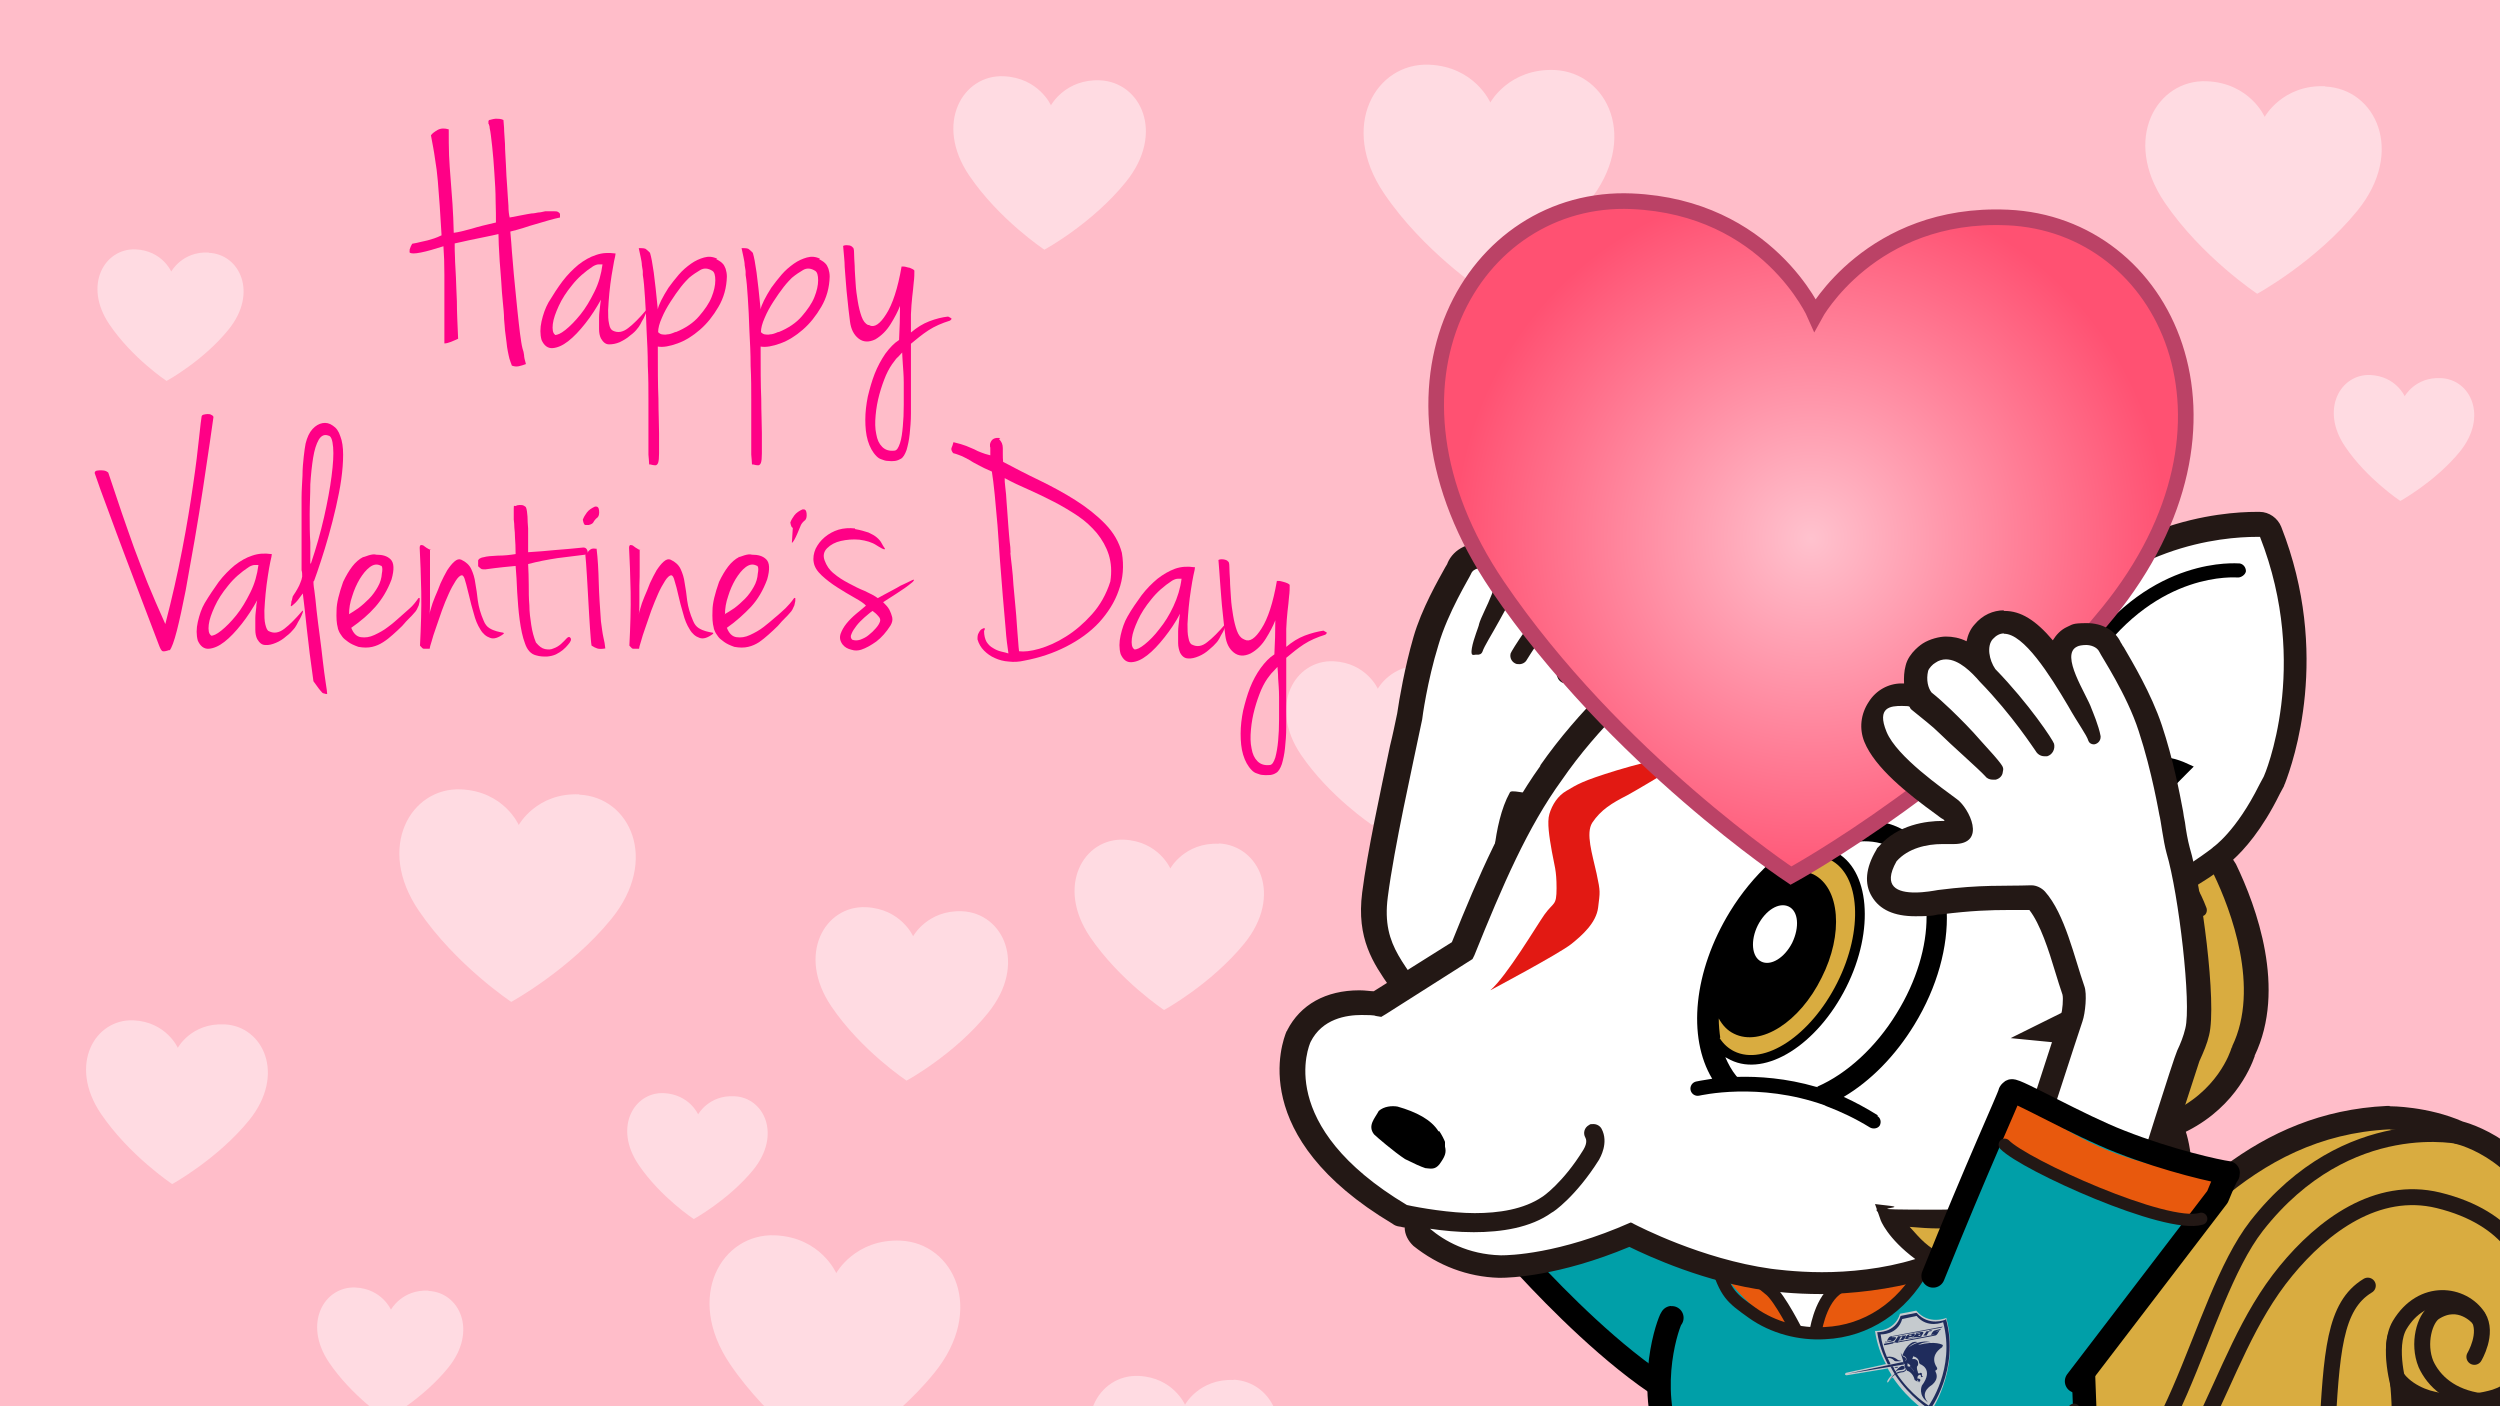 <?xml version="1.0" encoding="UTF-8"?>
<svg id="_レイヤー_1" data-name=" レイヤー 1" xmlns="http://www.w3.org/2000/svg" width="800" height="450" version="1.1" xmlns:xlink="http://www.w3.org/1999/xlink" viewBox="0 0 800 450">
  <defs>
    <style>
      .cls-1 {
        fill: #000;
      }

      .cls-1, .cls-2, .cls-3, .cls-4, .cls-5, .cls-6, .cls-7, .cls-8, .cls-9, .cls-10, .cls-11, .cls-12, .cls-13 {
        stroke-width: 0px;
      }

      .cls-2 {
        fill: #ffdbe2;
      }

      .cls-3 {
        fill: #009fa8;
      }

      .cls-4 {
        fill: #d9ac40;
      }

      .cls-5 {
        fill: #ff0086;
      }

      .cls-14 {
        stroke-width: 5.1px;
      }

      .cls-14, .cls-15, .cls-16 {
        stroke: #231815;
      }

      .cls-14, .cls-15, .cls-16, .cls-17, .cls-18, .cls-19 {
        stroke-miterlimit: 10;
      }

      .cls-14, .cls-15, .cls-16, .cls-17, .cls-20 {
        fill: none;
      }

      .cls-14, .cls-16, .cls-20 {
        stroke-linecap: round;
      }

      .cls-6 {
        fill: #1f2c5c;
      }

      .cls-15, .cls-16 {
        stroke-width: 3.9px;
      }

      .cls-7, .cls-19 {
        fill: #231815;
      }

      .cls-8 {
        fill: #ffbdc9;
      }

      .cls-9 {
        fill: #e8590d;
      }

      .cls-17, .cls-19, .cls-20 {
        stroke: #000;
        stroke-width: 7.5px;
      }

      .cls-10 {
        fill: #e21913;
      }

      .cls-18 {
        fill: url(#_名称未設定グラデーション);
        stroke: #bb4266;
        stroke-width: 5px;
      }

      .cls-11 {
        fill: #067778;
      }

      .cls-12 {
        fill: #fff;
      }

      .cls-20 {
        stroke-linejoin: round;
      }

      .cls-13 {
        fill: #c5cace;
      }
    </style>
    <radialGradient id="_名称未設定グラデーション" data-name="名称未設定グラデーション" cx="579.5" cy="-348.3" fx="579.5" fy="-348.3" r="114.1" gradientTransform="translate(0 -176) scale(1 -1)" gradientUnits="userSpaceOnUse">
      <stop offset="0" stop-color="#ffc2ce"/>
      <stop offset="1" stop-color="#ff5172"/>
    </radialGradient>
  </defs>
  <rect class="cls-8" x="-26.1" y="-28.3" width="865.6" height="497.9"/>
  <g>
    <path class="cls-2" d="M390.1,270c-11-.5-15.6,7.9-15.6,7.9,0,0-3.8-8.7-14.8-9.2-12.9-.6-21.9,14.8-10.9,31.1,9.5,14,23.7,23.4,23.7,23.4,0,0,15-8.2,25.7-21.3,12.4-15.3,4.7-31.4-8.2-32h0Z"/>
    <path class="cls-2" d="M352.1,25.7c-11.2-.5-15.8,8-15.8,8,0,0-3.9-8.8-15.1-9.3-13.1-.6-22.3,15.1-11.1,31.7,9.6,14.2,24.1,23.8,24.1,23.8,0,0,15.3-8.3,26.1-21.7,12.6-15.6,4.8-31.9-8.3-32.5h0Z"/>
    <path class="cls-2" d="M497.5,22.4c-14.6-.6-20.6,10.4-20.6,10.4,0,0-5-11.5-19.6-12.1-17-.7-29,19.6-14.4,41.2,12.5,18.5,31.4,31,31.4,31,0,0,19.9-10.8,34-28.2,16.4-20.2,6.2-41.5-10.8-42.3Z"/>
    <path class="cls-2" d="M234.9,350.8c-8.1-.4-11.5,5.8-11.5,5.8,0,0-2.8-6.4-11-6.8-9.5-.4-16.2,11-8,23,7,10.3,17.6,17.3,17.6,17.3,0,0,11.1-6.1,19-15.7,9.2-11.3,3.5-23.2-6-23.6h-.1Z"/>
    <path class="cls-2" d="M781,121c-8.1-.4-11.5,5.8-11.5,5.8,0,0-2.8-6.4-11-6.8-9.5-.4-16.2,11-8,23,7,10.3,17.6,17.3,17.6,17.3,0,0,11.1-6.1,19-15.7,9.2-11.3,3.5-23.2-6-23.6h0Z"/>
    <path class="cls-2" d="M66.8,80.8c-8.5-.4-12,6.1-12,6.1,0,0-2.9-6.7-11.4-7.1-9.9-.4-16.9,11.4-8.4,24,7.3,10.8,18.3,18.1,18.3,18.1,0,0,11.6-6.3,19.8-16.4,9.6-11.8,3.6-24.2-6.3-24.6h0Z"/>
    <path class="cls-2" d="M71.8,327.8c-10.6-.5-14.9,7.5-14.9,7.5,0,0-3.7-8.3-14.2-8.8-12.3-.5-21,14.2-10.4,29.9,9.1,13.4,22.8,22.5,22.8,22.5,0,0,14.4-7.9,24.6-20.4,11.9-14.7,4.5-30.1-7.8-30.7h0Z"/>
    <path class="cls-2" d="M185.4,254.2c-13.7-.6-19.4,9.8-19.4,9.8,0,0-4.7-10.8-18.5-11.4-16-.7-27.3,18.5-13.5,38.8,11.8,17.4,29.6,29.2,29.6,29.2,0,0,18.7-10.2,32-26.5,15.5-19,5.9-39.1-10.2-39.8h0Z"/>
    <path class="cls-2" d="M394.8,441.6c-11-.5-15.6,7.9-15.6,7.9,0,0-3.8-8.7-14.8-9.2-12.9-.6-21.9,14.8-10.9,31.1,9.5,14,23.7,23.4,23.7,23.4,0,0,15-8.2,25.7-21.3,12.4-15.3,4.7-31.4-8.2-32h0Z"/>
    <path class="cls-2" d="M308,291.6c-11.2-.5-15.8,8-15.8,8,0,0-3.9-8.8-15.1-9.3-13.1-.6-22.3,15.1-11.1,31.7,9.6,14.2,24.1,23.8,24.1,23.8,0,0,15.3-8.3,26.1-21.7,12.6-15.6,4.8-31.9-8.3-32.5h0Z"/>
    <path class="cls-2" d="M288.2,397c-14.6-.6-20.6,10.4-20.6,10.4,0,0-5-11.5-19.6-12.1-17-.7-29,19.6-14.4,41.2,12.5,18.5,31.4,31,31.4,31,0,0,19.9-10.8,34-28.2,16.4-20.2,6.2-41.5-10.8-42.3Z"/>
    <path class="cls-2" d="M216,462.5c-8.1-.4-11.5,5.8-11.5,5.8,0,0-2.8-6.4-11-6.8-9.5-.4-16.2,11-8,23,7,10.3,17.6,17.3,17.6,17.3,0,0,11.1-6.1,19-15.7,9.2-11.3,3.5-23.2-6-23.6h-.1Z"/>
    <path class="cls-2" d="M137.1,413c-8.5-.4-12,6.1-12,6.1,0,0-2.9-6.7-11.4-7.1-9.9-.4-16.9,11.4-8.4,24,7.3,10.8,18.3,18.1,18.3,18.1,0,0,11.6-6.3,19.8-16.4,9.6-11.8,3.6-24.2-6.3-24.6h0Z"/>
    <path class="cls-2" d="M455.8,212.9c-10.6-.5-14.9,7.5-14.9,7.5,0,0-3.7-8.3-14.2-8.8-12.3-.5-21,14.2-10.4,29.9,9.1,13.4,22.8,22.5,22.8,22.5,0,0,14.4-7.9,24.6-20.4,11.9-14.7,4.5-30.1-7.8-30.7h-.1Z"/>
    <path class="cls-2" d="M744.1,27.6c-13.7-.6-19.4,9.8-19.4,9.8,0,0-4.7-10.8-18.5-11.4-16-.7-27.3,18.5-13.5,38.8,11.8,17.4,29.6,29.2,29.6,29.2,0,0,18.7-10.2,32-26.5,15.5-19,5.9-39.1-10.2-39.8h0Z"/>
  </g>
  <g>
    <g>
      <g>
        <path class="cls-12" d="M522.8,411.5c-1.5-.2-3.1-1-4.3-2.1h-.2v-.4c-15-16.4-50.4-58.9-64.2-85.3-2-3.9-4.2-6.9-6.2-9.9-5.1-7.3-9.9-14.3-8.1-27.6,1.6-13.2,5.6-31.7,8.9-46.6.8-3.8,1.6-7.2,2.3-10.4h0c.8-5,2.3-14.8,5.2-24.1,2.6-8.8,7.6-17.8,9.8-21.7.4-.7.7-1.3.8-1.4,1.3-3.2,4.8-4.7,9.1-4,4.3.7,1.4.2,2.1.6,1.6.7,2.8,2,3.5,3.7.5,1.5.6,3.1.3,4.7,6.4-9.8,11.4-13.8,16.4-13s3.4,1.2,4.7,2.6c2,2.2,2.3,5.2,1.8,8.2,3.5-3.2,6.9-4.5,10.3-4,3.3.5,2.2.7,3.4,1.3,1,.6,3.2,2.4,3.8,4.5,1,3.4.5,6.9-1.3,9.3,0,0,0-.2.2-.3,1.8-1.6,4.1-2.3,6.5-1.9s4.7,2,6,4.2c1.3,2.4,1.7,5.3.6,7.9-2.7,7.4-13.2,15.5-18.7,19.8-.7.5-1.3,1-1.8,1.3-1.4,1-2.9,4.5-2.8,5.8h.5c.3.1,1.1.2,2,0,2.5-.2,5-.3,7.5,0,4.6.7,8.3,2.6,10.8,5.4h.3c0,.2.2.6.2.6,2.6,4.3,3.1,7.8,1.3,10.7-3.1,5.1-11.6,4.1-15.7,3.6h-.6c-6.1-.7-9.4,1.1-12.9,2.9-2.9,1.4-5.8,3-9.8,3l-1.1-.2-3-.5c-1.5-.2-3.2-.7-4.5-.9s-.3,0-.6,0c-3.8,8.6-4.4,22.9-4,25.4,5,11.7,55.2,66.4,74.2,86.5l2.3,2.5-2.3,2.6c-2.5,2.9-5.4,7.7-8.6,13.1-8,13.2-15.4,25.6-24.1,24.3h0v-.5.3Z"/>
        <path class="cls-7" d="M497.4,177.6c.9.1,1.8.6,2.6,1.5,1.7,1.8,1.1,5.8-.6,8.5-9.2,10.1-15.7,20.6-16,21.5-.4,1.5.5,3,2,3.4h.3c1.2.2,2.4-.4,2.9-1.4.4-.6,6-10.1,15.2-20.1h0c2.2-2.9,6.3-7.1,10.2-6.5s1.4.2,2.1.8c.7.4,1.9,1.6,2.1,2.4.7,2.6.2,4.9-.8,6.1-1.6,1.3-3.3,3.1-5.3,4.9-2.8,2.8-5.4,5.7-8.1,9-2.9,3.4-4.4,5.2-5.2,6.4h0c-.8,1.3-.7,1.8-.5,2.4.3,1,1.1,1.9,2.2,2.1h.2c1.1.2,2.1-.1,2.7-1,1.8-2.2,9.4-9.3,12.4-12.4,2.2-2.3,4.9-4.4,7.8-7,1.1-.9,2.2-1.2,3.4-1,2.7.4,5,3.8,3.9,7.2-2.7,7.2-15.4,16.5-19.3,19.6-2.9,2.4-7.4,11.5-.6,12.5,6.8,1.1,1.8.3,3.1,0,1.9-.2,4.3-.3,6.4,0,3.2.5,6.4,1.8,8.7,4.2,7,11.2-8.3,8.8-11.3,8.5-12.4-1.3-15.6,6-23.1,5.9h-.5c-1.5-.3-5-1.2-7.6-1.6s-3.4-.4-3.6.2c-5.4,9.7-6,27.9-4.9,30.3,6,14.5,75.1,87.9,75.1,87.9-8,9.3-20.1,37.5-29.4,36.1-9.3-1.5-1.6-.6-2.5-1.2-15.3-16.9-50.1-59-63.4-84.5-7.3-13.9-16.1-18.6-13.9-35.3,2.1-16.2,7.7-40.9,11-56.8,0-.3,1.6-12.2,5.2-23.8,3-10.4,9.9-21.5,10.4-22.7.8-2.1,3.5-2.1,5-1.9s.9.1,1.2.2c5,2.2-2.5,13.6-3.6,17.7,0,.6-1.8,4.7-2.3,7.7s.6,2,1.5,2.1,1.6-.2,1.9-1c.6-1.8,2.7-5,5.5-10.1,5.1-9.5,12.5-21.7,18.1-20.9M498.5,170.2c-5.6-.9-10.7,2.5-15.3,7.9-1-1.3-2.3-2.4-3.9-3.1-.9-.4-1.9-.8-3.1-1-5.8-.9-11,1.5-13,6.2,0,.3-.4.7-.7,1.3-2.2,4-7.6,13.3-10.2,22.4-2.8,9.7-4.5,19.6-5.2,24.4h0c-.7,3.3-1.4,6.8-2.3,10.4-3.1,14.9-7.2,33.6-8.9,46.9-1.9,14.8,3.6,22.7,8.8,30.2,2,3,4.1,5.9,6,9.5,14,26.7,49.6,69.6,64.6,86.1l.3.4.4.4c1.9,1.6,3.9,2.6,6.2,3,11.3,1.8,19.3-11.8,28-26,2.9-4.8,5.9-10,8.2-12.6l4.4-5.2-4.7-4.9c-25.8-27.4-68-74.2-73.3-85-.3-3,.3-12.9,2.6-20.2l2,.3,3.2.5,1.5.2c5,0,8.7-1.9,11.7-3.3,3.2-1.7,5.8-3,10.8-2.5h.6c4.4.6,14.9,1.8,19.3-5.3,1.8-2.8,3.1-7.8-1.3-14.7l-.4-.5-.5-.6c-3.2-3.5-7.7-5.7-13-6.6s-2.6-.4-4-.3l.4-.3c8.2-6.4,17.1-13.8,20.1-21.5,1.4-3.7,1-7.6-1.1-11.1-2-3.3-5.1-5.5-8.7-6.1l-1.8-.3c0-1.4-.2-2.8-.6-4.3-.9-3.3-4.1-5.8-5.5-6.6s-3.1-1.4-4.7-1.7-4.6-.3-7.6,1c-.5-1.5-1.3-2.9-2.3-4.1-1.9-2-4.3-3.5-6.9-3.9h0v.6h-.1Z"/>
      </g>
      <g>
        <path class="cls-3" d="M479.8,395.4c-.3-.2-.4-.6-.3-.9.2-1.3.9-3,2.1-5,8-13.3,25.9-23.1,39.3-29.9,3.4-1.7,15.6-9.3,19.7-6.8s.4.2.4.4c.3.7,1.1,2.3,3.9,6.7l15.5,35.2s21.9,43.5,0,55.7-79.5-54-80.9-55.3h.3,0Z"/>
        <path class="cls-20" d="M484.2,400.3c-1.7-1.7-3.2-3.4-4.5-4.7-.3-.2-.4-.6-.3-.9.2-1.3.9-3,2.1-5,24.7-27.4,55-39.2,59.1-36.8s.4.2.4.4c.3.7,1.1,2.3,3.9,6.7l15.5,35.2s21.9,43.5,0,55.7-76.3-50.6-76.3-50.6h.1,0Z"/>
        <path class="cls-16" d="M543.2,365.1c-20.6,9.4-38.4,21.5-52.7,37.2"/>
      </g>
      <g>
        <path class="cls-17" d="M676.7,592.4c-.6,8.9-15.4,29.9-13.4,31.3-1.8,4.5-2.8,8.3-2.8,11.7s.8,5.5,2.3,7.7c3.7,5.4,10.3,5.4,12,5.2,34.2.8,56.2-1.8,57-2,15.3-2.2,20.6-15.7,21.4-22.6,4-21.3-10.3-47.6-18.5-60.5-17.9-15.9-42.8-13.2-51.5-3.1-8.9,10.6-6.2,23.4-6.6,32.4h0Z"/>
        <g>
          <path class="cls-4" d="M702.3,554.5c-6.8,0-40.2-5.4-46.5-8.8-5.4-2.8-9.9-12.6-1.8-63.3,4.3-27.3,10.3-53.9,10.3-54.2v-.9c.2,0,.9-.8.9-.8,3.7-4.2,7.5-8.5,11.2-12.6,23.3-26.7,47.4-54.2,87.8-56.2h.8c4,0,13.7.9,22.2,4.8,3.7.9,24.2,7.5,31.4,33.4,1.5,5.2,1.4,12.8.9,17.6-.9,8.3-3.4,15.9-8,24.2-2.9,5.4-7.7,9.2-12.8,10.6-4.2,1.2-8.3,1.7-12.2,1.7s-5.4-.3-7.9-.8c-3.2-.8-6.9-2.2-9.9-4.6.9,12.2,0,24.6-.9,35.4-1.2,12.8-4.2,23.6-8.8,33.1-2.6,5.2-5.9,10.5-9.9,15.9-11.6,15.7-29,25.3-46.5,25.3h0l-.5.3h.2Z"/>
          <path class="cls-7" d="M764.7,361.5c2.9,0,12.5.8,21,4.5.9.2,21.9,5.2,29.1,31,1.2,4.6,1.2,11.4.8,16-.9,8.5-3.5,15.4-7.5,22.8-2.3,4.2-6.2,7.5-10.5,8.9-3.7,1.1-7.4,1.5-11.1,1.5s-4.8-.3-7.1-.8c-4.5-.9-10.3-4-11.7-8.8-.8-2.8-.6-6,.2-8.8l-3.7-1.1h0c-1.2,4.3-.5,8.2.2,12.3,1.8,13.1.9,27.3-.3,40.4-1.1,11.1-3.5,21.9-8.5,31.9-2.6,5.4-5.9,10.5-9.4,15.4-10.2,13.9-26,23.7-43.6,23.7h0c-6.5,0-39.3-5.5-44.8-8.3-13.7-7.2,10.5-113.2,10.5-113.2,27.7-30.3,51.5-65.3,96.3-67.5h.5M764.7,353.9h-.9c-41.9,2-66.6,30.2-90.4,57.5-3.7,4.2-7.4,8.5-11.1,12.5l-1.4,1.5-.5,2c0,.3-6.2,27.1-10.5,54.4-2.6,16.2-4,29.6-4.3,39.6-.5,16.2,2,24.3,8.2,27.6,7.4,3.9,42.1,9.2,48.4,9.2,18.8,0,37.4-10,49.6-26.8,4.2-5.7,7.4-11.1,10.2-16.5,4.9-10,7.9-21.3,9.2-34.5.9-8.9,1.7-18.9,1.4-29,1.7.6,3.2,1.2,4.9,1.5,2.8.6,5.7.9,8.8.9s8.6-.6,13.2-1.8c6.2-1.7,11.7-6.3,15.1-12.5,4.9-8.9,7.5-16.8,8.5-25.7.6-5.4.6-13.1-1.1-18.9-7.7-27.3-29.1-34.7-33.9-36-11.2-4.9-23-4.9-23.4-4.9h0Z"/>
        </g>
        <path class="cls-14" d="M788.2,363.8s-36.8-8.9-66.1,28.5c-19.4,25-26.7,85.8-58.4,90.4"/>
        <path class="cls-14" d="M808.3,442.2s18-46.8-28-58.1c-19.7-4.8-37.1,8.3-48.8,22.6-12.2,14.8-18.5,33.1-27,50.2-5.9,11.9-14.5,34.7-38.8,37"/>
        <path class="cls-14" d="M757.7,411.4c-10.8,6.5-11.6,21.4-13.1,48.7-1.4,26.3-4.3,38.1-4.3,38.2-12.5,43.1-46.8,51.1-52.7,51.9"/>
        <path class="cls-14" d="M791.8,434.2s4.5-7.5,1.2-12.8c-4.9-7.5-17.9-9.4-25.1,2.6-4.2,7.1,0,20.6,0,20.6"/>
        <path class="cls-14" d="M793,421.7s-5.9-6.9-13.9-1.8c-3.2,2-5.5,10-2.8,16.6,2.5,5.5,8,10.6,17.7,11.9"/>
        <path class="cls-1" d="M676.7,592.4c-.6,8.9-15.4,29.9-13.4,31.3-1.8,4.5-2.8,8.3-2.8,11.7s.8,5.5,2.3,7.7c3.7,5.4,10.3,5.4,12,5.2,34.2.8,56.2-1.8,57-2,15.3-2.2,20.6-15.7,21.4-22.6,4-21.3-10.3-47.6-18.5-60.5-17.9-15.9-42.8-13.2-51.5-3.1-8.9,10.6-6.2,23.4-6.6,32.4h0Z"/>
        <path class="cls-14" d="M740.2,427.6"/>
      </g>
      <g>
        <g>
          <path class="cls-12" d="M703.2,604.3c.8-2.5,1.1-5.2,1.4-8.3v-2.3l2.3-.9c3.1-1.2,5.1-2.2,6.9-3.2l5.7-3.4v6.6c0,3.4-1.2,7.2-3.4,10.8h0l-.6,1.1c-1.4,2.2-4,3.5-7.9,4.5l-6.2,1.2,1.7-6h0Z"/>
          <path class="cls-7" d="M715.5,592.7c0,5.2-3.4,9.7-3.4,9.9-1.1,1.5-3.4,2.3-5.5,2.8.8-2.6,1.2-5.5,1.5-9.1,2.8-1.1,5.2-2.2,7.4-3.4M723.4,579.5l-11.6,6.8c-1.5.9-3.5,1.8-6.3,2.9l-4.5,1.8-.3,4.8c-.2,2.9-.6,5.4-1.2,7.5l-3.4,12,12.2-2.5c4.8-.9,8.3-3.1,10.3-6l1.2-1.8v-.3c1.7-3.1,3.2-7.2,3.4-11.7v-13.4h.2v-.2h0ZM715.5,600.3h0Z"/>
        </g>
        <g>
          <path class="cls-12" d="M680.6,622.9c-3.4,0-6.5-.5-8.3-.8h-.5l-2.3-1.1h0c-2-.8-7.5-4.2-11.1-10.8l-2.3-4.5,5.1-.9c7.5-1.4,26.5-5.1,41.3-10.2l5.5-2-.6,5.9c-1.4,14-8.2,18.9-11.1,20.5h0l-.5.3c-4.2,2.5-9.2,3.7-15.3,3.7v-.2h0Z"/>
          <path class="cls-7" d="M703.5,598.1c-1.5,14.3-9.1,17.6-9.4,17.7h-.2v.2c-4.3,2.5-9.1,3.2-13.2,3.2s-6.2-.5-7.7-.8l-1.8-.8c-.3,0-5.9-2.6-9.2-9.1,9.7-1.7,27.7-5.5,41.7-10.3M712.3,587l-11.2,3.9c-14.5,5.1-33.3,8.8-40.7,10l-10,1.8,4.8,9.1c4,7.5,10.2,11.2,12.9,12.5h0l1.8.8.8.3h.9c2,.6,5.4,1.1,9.1,1.1,6.6,0,12.3-1.4,17.1-4.2h.2c4.3-2.2,11.7-8.8,13.2-23.7l1.2-11.9h0l-.2.3h.1ZM703.5,605.7h0Z"/>
        </g>
        <g>
          <path class="cls-3" d="M664.5,612.8c-11.7,0-17.4-2.9-20.3-4.6-.6-.3-1.2-.6-1.4-.8-1.5-.3-2.6-1.4-3.1-2.9-1.2-5.5-5.1-20.8-5.2-21-.2-.6,0-1.2,0-1.8,0,0,.3-1.2.6-2.5,0-.6,0-1.7-.2-2.5h-.6c0,1.5-1.2,2.9-2.8,3.2-20.8,6-43.3,7.2-45.6,7.4h-2.8c-1.4,0-2.6-.6-3.2-1.8-.8-1.2-.8-2.6,0-3.9.3-.6.5-1.2.5-2,0-2.3-2.5-5.4-6.8-8.5-1.1-.8-1.7-2.2-1.5-3.5,0-1.2.9-2.3,1.8-2.9-.5-.5-1.5-1.2-3.4-2.3,0,0-.2,0-.3-.2-1.8-1.2-4-2.3-6.5-3.2-1.2-.5-2-1.4-2.3-2.6-1.5-6.3-6.6-14.8-14.6-23.7-.2-.2-.3-.5-.5-.5h0c-5.1-5.7-17.9-6.5-21.7-6.6-1.8,0-3.5-1.5-3.7-3.4-.3-2.8.3-4.9,1.7-6.5,2-2.5,5.1-2.9,5.7-2.9h6.6c10.6,0,23.3.5,28.8.8h2.5c.8,0,1.7.3,2.3.8.9.8,1.5,1.1,1.8,1.2,0,0,.3-.2.5-.3,1.4-.9,3.7-2.6,7.7-2.6s2.2,0,3.4.3c3.9.6,4.9,4,5.5,5.7,0,.2.2.5.3.8.2,0,.5.2.6.3.3.2.6.5.9.6,0-.3,0-.5.3-.8.6-1.4,2-2.2,3.4-2.2s.3,0,.6,0h.8c5.7,0,21.7-3.4,35.9-6.3,14.2-2.9,26.5-5.5,31.3-5.5s1.2,0,1.7.3c34.5,16.8,51.3,65.3,52.1,67.5,3.5,9.2,2.2,13.4,1.1,15.1h0c-.6.8-14.6,19.6-40.2,22.8-4.2.5-8.2.8-11.6.8h0l-.2.8h.1Z"/>
          <path class="cls-7" d="M661.6,509.8h0c33.4,16.3,50.2,65.3,50.2,65.3,2.9,7.4,2.2,10.8,1.5,11.9,0,0-13.4,18.3-37.6,21.3s-8,.8-11.1.8c-14.6,0-18.5-4.8-21.1-5.2-1.4-5.7-5.2-21-5.2-21,0,0,.3-1.4.6-2.8.3-1.4,0-6.9-2.8-6.9h0c-3.5,0-10-2.6-19.7-10-.5-.3-.9-.5-1.4-.5-.8,0-1.4.3-1.8.9-.3.5-.5.9-.5,1.4s.3,1.4.9,1.7c2.8,2.2,8.6,6.3,17.1,9.7-21.1,6.2-44.5,7.2-44.8,7.2h-2.6c.8-1.2,1.1-2.5,1.1-3.7,0-4.9-4.9-9.1-8.3-11.6,1.5-.6,2.2-1.7,2.3-2.5v-.6c0-1.1-.6-3.1-5.9-5.9-2.2-1.4-4.6-2.6-7.1-3.5-2.8-12-15.6-25.3-15.9-25.9-5.9-6.5-18.3-7.7-24.3-7.9,0-1.7,0-2.9.8-3.7,1.1-1.4,3.2-1.7,3.2-1.7h6.2c13.4,0,30.3.8,31.3.8s0,0,0,0c2,1.5,3.2,2.2,4.3,2.2,2.3,0,3.1-2.9,8-2.9s1.7,0,2.8.3c3.2.6,2.2,5.7,5.1,6.2,4.3,2.9,17.6,16.8,21.6,23.4.5.8,1.8,1.5,2.8,1.5s.6,0,.9-.3c1.1-.6,1.5-1.2,0-3.7-2.5-4.3-15.6-19.7-18.8-22.6h1.4c11.6,0,57.9-11.9,67.2-11.9M661.6,502.3c-4.9,0-15.4,2.2-32,5.5-13.4,2.8-29.9,6.2-35.1,6.2s-.3,0-.3,0h-1.1c-1.1,0-2.2.3-3.2.8-1.2-2.2-3.4-4.5-7.1-5.1-1.4-.3-2.8-.3-4.2-.3-3.7,0-6.3,1.1-8.2,2-1.2-.8-2.6-1.2-4.2-1.2h-2.3c-5.5-.2-18.3-.8-29-.8s-4.5,0-6.3,0h-.6c-1.2,0-5.2.8-8.2,4.3-2,2.3-2.9,5.4-2.6,9.2.3,3.9,3.5,6.8,7.4,6.9,8.8.2,16.2,2.3,18.9,5.2,0,.2.3.3.6.6,10.2,11.4,12.9,18.6,13.7,22,.6,2.5,2.3,4.5,4.8,5.4,2.2.8,4,1.7,5.7,2.8,0,0,.3.2.5.3-.2.5-.3.9-.3,1.5-.3,2.8.9,5.4,3.1,6.9,4,2.9,5.1,4.9,5.2,5.5-1.4,2.3-1.4,5.4,0,7.7s3.9,3.7,6.5,3.7.3,0,.5,0h2.6c3.2-.2,24.5-1.4,44.7-6.9v.5s3.9,15.3,5.2,20.8c.6,2.8,2.8,4.9,5.5,5.5.2,0,.6.3.8.5,3.2,1.7,9.4,4.9,22.2,4.9s7.7-.3,12-.8c27.1-3.4,42.1-23.4,42.8-24.3,0,0,0-.2.2-.3,2.8-4,2.5-10.3-.6-18.6-1.2-3.5-18.6-52.2-53.9-69.5-1.1-.5-2.2-.8-3.2-.8h0l-.5-.3v.2h0Z"/>
        </g>
        <path class="cls-3" d="M666.9,438.4s7.2-25.7,8.8-32.4c-5.7-.2-44.2-21.3-49.8-21.3-8,8.9-18.3,15.7-27.1,20.3-7.9,24-27.3,18.3-27.4,18.3-6.5.8-17.3-38.1-24.5-40.2-3.9-1.1-10,41-11.7,39.7-4.8,14.2-4.8,31-2,37.7.9,2.3,7.7,22.2,9.1,24.2,0,0-3.5,11.6-1.5,17.7,2,6,21,13.9,21,13.9,5.9,4.2,38.7,3.7,49.1,4.5s50.8-6.2,51.6-7.4c2.2-4,1.2-39.3,3.7-56.1,1.1-7.1.3-18.9.8-18.8v-.3.2h0Z"/>
        <path class="cls-11" d="M662.8,513.2s12.6-5.7,12.9-11.9c.5-8.9-11.4-19.7-11.1-24.2,1.1-17.1,1.5-22-2.2-23.4,0,1.1-5.5,3.9-9.2,10-8.2,13.7-8.2,52.1-8.2,52.1l17.9-2.6h-.2,0Z"/>
      </g>
      <g>
        <path class="cls-12" d="M602.5,411.1c-2.5,0-16.2-12.5-18.9-12.5s-23.4,9.6-25.6,9.6c1.8,2,13.9,12,15.6,16.5.5,0,14.9,2.6,14,1.4,0-2.3,11.6-10.9,14.9-14.8v-.2Z"/>
        <g>
          <path class="cls-9" d="M594.8,409.6c-1.4.2-6,3.4-7.5,3.5-4.9,3.9-5.7,11.4-5.9,13.6,1.8,0,4.8.6,6.5.3,10.2-1.4,20.8-11.6,26.5-19.6-.8.3-8.6.5-19.4,2l-.2.2h0Z"/>
          <path class="cls-9" d="M561.6,408.2c-1.4,0-10.9-3.2-12.3-3.4,0,0,10,14.5,18.8,17.9,1.2.5,2.8.9,4.2,1.2-2.8-6-9.6-14.9-10.6-15.6v-.2h-.1Z"/>
          <path class="cls-15" d="M615.1,406.6c-6.5,11.6-17.7,19.4-31.1,20-8,.5-16.6-1.7-23.3-6.5s-8.5-6-11.6-16.3"/>
          <path class="cls-15" d="M580.9,426.7s1.2-9.7,6.5-13.9c6.6-5.4,27.9-6.3,27.9-6.3"/>
          <path class="cls-15" d="M575,426.2s-5.4-10.8-8.6-13.4c-8-6.8-10.9-7.1-10.9-7.1"/>
        </g>
      </g>
      <g>
        <g>
          <path class="cls-12" d="M750.5,627.1c-.5,1.7-1.2,3.2-2.2,4.9-3.4,5.2-9.7,11.6-16.5,11.6s-24.2,2.9-60.5,2.2h-.6s-3.2.3-4.3-1.4c-.6-.9-.8-2.5-.5-4.9,5.4-1.4,23.3-5.2,42.2-2.5,4,1.2,17.1,4.8,20.6,2.9h-.3c.9-.2,12.5-3.2,21.9-27.7.8,5.1,1.2,10.3,0,15.1l.2-.2h0Z"/>
          <path class="cls-12" d="M740.8,579.5c3.5,7.2,7.1,15.6,9.2,23.9-8.9-3.5-25.9-4.2-30.7-5.4.9-3.4,1.2-7.4,0-11.7.3-.9.5-1.8.6-2.8,1.8-1.4,10.6-5.2,20.6-4h.3Z"/>
        </g>
        <path class="cls-12" d="M549,590.6c.3-1.7.6-3.4.6-5.4,4.6.9,14.9,2.9,31.6,4.8l1.4,1.5c1.4,1.5,2.6,3.1,3.7,4.5-18.8-.3-33.3-4.2-37.4-5.2l.2-.2h0Z"/>
      </g>
      <path class="cls-20" d="M535,421.7c0-1.2-7.9,17.6-1.8,37.3,4.3,13.9,8.3,27.4,10.6,37.7-7.9,15.4,5.4,16.3,21.3,20.8,12.8,3.5,27.1,3.4,40.2,3.4s68.4,0,70.6-18c.9-8-7.1-17.7-7.5-22.2s-1.7-41.1-1.7-41.1"/>
      <g>
        <g>
          <g>
            <path class="cls-4" d="M582.6,410.5c-9.1,0-15.7-.9-16.8-1.1h0c-21.3-2.9-40.7-12.5-44.5-14.5-22.5,9.7-38.4,10.2-41.4,10.2h-.3c-9.2-.3-17.9-3.4-25.1-9.2-1.4-1.1-1.7-2.9-1.1-4.5.2-.5.5-.9.9-1.2-2.3-.5-4.3-.8-5.9-1.2-.3,0-.8-.3-1.1-.5-44.1-26.3-33.7-53.9-32.4-56.8v-.2c3.4-6.9,10.5-10.8,19.7-10.8s5.2.5,5.2.5h.3l27-16.9h0c8.8-22,17.1-41.3,28.3-56.8v-.2c12.3-17.7,28.3-31.9,36.8-38.8.3-.3.6-.5.9-.8-.5-1.7.3-3.5,1.8-4.3.5-.3,1.2-.6,2.2-1.2,4.9-3.1,8.5-6.6,10.6-10.6v-.5c1.1-1.7,1.7-3.5,2-5.5.3-1.4,1.2-2.6,2.6-3.1h1.1c1.1,0,2.2.5,2.8,1.2.3.3.6.8,1.1,1.2.3.3.8.8,1.1,1.2.3.3.5.6.8.8,1.1-3.2,2.3-6.8,2.8-8,5.2-13.7,14.9-25.4,16.5-27.3h0c17.7-20.8,32.8-28.2,37-30h0s.3,0,.5-.2h0c2.9-1.2,5.5-2,8-2s3.2.3,4.6.8c4.3,1.7,6.3,5.7,6.5,6.2v.3c7.5,12.2,6.8,39.6,5.7,54.8,0,1.5-1.2,2.9-2.8,3.4h-.9c-1.2,0-2.5-.6-3.1-1.7-3.5-5.1-5.7-9.6-6.8-13.1v-.3c-.5-1.2-1.5-4.3-2.3-7.7-1.4,1.5-3.2,3.7-4.9,7.1-1.5,2.9-2.6,6.2-3.4,9.6-.3,1.4-1.5,2.5-2.9,2.8h-.8c-1.2,0-2.3-.6-3.1-1.5-1.7-2.3-4.8-6.8-7.4-11.6-.9,1.2-2.3,2.9-3.4,5.2-.8,1.5-1.4,3.2-1.8,5.2-.3,1.2-1.1,2.2-2.3,2.6-.5.2-.9.3-1.4.3-.8,0-1.4-.2-2.2-.6l-.6-.5c-1.5-.9-3.2-2.2-5.1-3.2-.3,1.5-.6,3.7-1.2,6.5.5,1.5,1.5,5.7,2.6,8.9l.6,2.3c1.2,1.8,2.6,3.7,4.3,5.7l.3.3c10.5,10.5,20.3,17.6,27.1,19.7h.3c.5,0,6.9,2,16,2s1.2,0,2,0h2.2c1.7,0,4.3-.6,6.5-3.4h0c0-.2,1.8-4.5,3.9-14.9,0-.6.3-1.1.6-1.5,24.6-33,59.9-35.4,70.1-35.4s.8,0,1.1,0c1.5,0,2.9.9,3.4,2.5,15.6,39.4,3.9,73,1.2,79.3v-.2c0,.2,0,.5-.3.6l-1.4,2.6c-6.8,13.4-13.2,19.3-15.9,21.3h-.3c0,.3-.2.3-.3.5h-.2c-6,4.8-12.6,8.8-18.6,11.9h0c2.5-1.2,4.8-2.5,6.8-3.7.6-.3,1.2-.5,1.8-.5.3-.6.8-1.1,1.4-1.4,2.3-1.4,4.2-2.6,5.5-3.5.6-.5,1.4-.6,2.2-.6h.9c1.1.3,2,1.1,2.5,2,6.3,13.2,15.6,38.5,5.9,58.2h0v.3c-.9,2.6-6.2,16-22.3,23l-3.4,1.4c-.2,0-.3,0-.6.2-5.2,1.4-10.8,2-16.3,2s-6.9-.3-10-.8c.6,1.1.6,2.2.2,3.2-3.1,7.4-13.6,24.5-45.3,24.5s-9.6-.3-14.6-1.1c1.1,1.8,3.7,5.7,9.4,9.9,1.1.8,1.7,2.3,1.5,3.7s-1.2,2.6-2.6,2.9c-8.9,2.9-19.4,4.3-31,4.3l1.1.5v-.2h0ZM648.2,356.9c.6.3,1.4.6,2.3.9,0-.3-.2-.6-.2-.9v-.9c-.8.3-1.4.6-2.2.9h.1ZM677.2,332.7c0,.2,0,.5.2.6.2-.3.5-.5.6-.8-.3,0-.5,0-.8.2h0Z"/>
            <path class="cls-7" d="M624.5,122.9c1.2,0,2.2.2,3.2.6,3.1,1.2,4.5,4.2,4.5,4.2v.5l.3.3c6.6,10.6,6.3,36.5,5.2,52.5-2.9-4.3-5.2-8.5-6.2-12h0v-.3s-2-5.4-2.9-10l-.3-1.2c.9-10.3-.5-19.7-.5-20.2,0-.9-1.1-1.5-1.8-1.5h-.3c-1.1,0-1.8,1.1-1.5,2.2,0,0,1.4,9.7.5,19.9-1.2,1.1-4.3,3.9-7.2,9.6-1.4,2.8-2.8,6.2-3.7,10.3-2.3-3.2-5.5-8-8-12.9l-1.4-2.8-2.3,2.2c-.2.2-3.2,3.1-5.5,7.9-.9,1.8-1.5,3.9-2.2,6.2-2-1.4-4.9-3.2-7.9-4.9l-3.1-1.8-.3,3.5s-.5,3.5-1.7,9.1c0,.3,1.8,6.9,3.7,12.9,1.2,2,2.9,4.2,5.1,6.6.8.6,16.6,17.1,29,21,.3.2,7.5,2.2,17.4,2.2s1.4,0,2,0h2c2.3,0,6.5-.8,9.7-5.1l.3-.5s2-4.6,4.3-15.7c23.4-31.3,56.5-33.9,67.2-33.9s.8,0,1.1,0c16.3,41.6,1.4,76.4,1.2,76.7l-1.4,2.6c-7.5,15.1-14.8,20-14.8,20l-.3.3s-9.6,7.5-20.6,12.6v.5c.3,1.7,1.7,22.8-13.9,32.4,0,0-2.2,3.5-3.4,7.4,3.5-2,5.7-3.4,5.9-3.5,5.7-3.4,9.4-8.2,11.7-12.9,3.2-6.3,4.2-12.9,4.5-17.6,2.8-1.4,5.5-2.8,8-4.3.9,1.4,2.2,3.5,3.1,6.3.3.8,1.1,1.2,1.8,1.2s.5,0,.6,0c.9-.3,1.4-1.4,1.1-2.5-1.1-2.9-2.3-5.4-3.4-7.1,2.2-1.4,4.2-2.6,5.7-3.7,5.5,11.4,14.9,36.4,5.9,55v.3c-.2,0-.3.5-.3.5-.2.6-4.3,14-20.3,20.8l-3.4,1.4c-5.4,1.4-10.6,1.8-15.4,1.8-8.8,0-16-1.7-21-3.4,18.9-9.9,27.4-22,29-24.6,2.5-.9,4.9-2,7.4-3.5,4.3-2.8,8.8-6.5,12.2-13.2,1.1-2.2,2-4.6,2.9-7.4.3-1.2-.3-2.5-1.5-2.8h-.6c-.9,0-1.8.6-2.2,1.7-2.9,10.5-8.2,14.9-13.1,18-3.1,2-6.3,3.2-9.7,4h-.5c-3.2.8-6.5,1.1-9.6,1.2,0,2.5,1.1,4.3,4.2,4.3s.8,0,1.2,0c-4.8,5.4-13.9,13.7-28.5,20l-5.9,2.6,5.7,2.9c.5.3,6.9,3.4,16.8,5.1-2.8,6.6-12.5,22.2-41.7,22.2s-9.7-.5-15.4-1.2l-5.1-.6,1.7,4.8c0,.3,2.3,6.2,11.2,12.8-10.3,3.2-21.3,4.2-29.9,4.2s-16.2-1.1-16.3-1.1c-22.2-3.1-42.4-13.6-43.8-14.3,0,0-.8-.5-1.1-.5s0,0,0,0c-23,10.2-39,10.5-41.3,10.5s-.3,0-.3,0c-10.5-.3-18-4.6-22.6-8.5,4.2.6,8.9,1.1,14,1.1,8.8,0,18.2-1.4,25-6.3.3,0,7.7-5.1,15.1-16.9.3-.6,3.2-5.4.8-9.9-.5-.9-1.5-1.5-2.6-1.5s-.9,0-1.4.3c-1.5.8-2,2.6-1.2,4s-.2,3.2-.6,3.9c-6.5,10.6-13.1,15.1-13.2,15.1s0,0,0,0c-5.9,4-13.9,5.2-21.6,5.2s-17.7-1.7-21.7-2.6c-42.5-25.4-31.3-51.1-30.8-52.2,3.7-7.4,11.4-8.6,16.3-8.6s4.3.3,4.5.3l1.8.3,1.5-.9,27.7-17.6.6-1.2c9.1-22.6,17.1-41.1,28-56.1h0c11.6-16.9,26.8-30.5,36.2-38.1.9-.8,1.8-1.7,2.9-2.6-.3-.6-.6-1.4-.9-2.2.6-.3,1.4-.8,2.3-1.2,3.5-2.3,8.9-6.2,12-12.2,0-.2.2-.3.3-.5,1.1-2,1.7-4.3,2.2-6.6.6.8,1.4,1.5,2.2,2.5,1.4,1.5,2.9,3.4,4.5,5.2.6-.3.9-.5,1.1-.5.6-2.5,3.4-10.6,4.3-12.9,5.4-13.9,15.7-26,15.9-26.2,19.6-22.8,35.6-29,35.7-29.1h.2c2.5-1.1,4.6-1.7,6.6-1.7M673.8,334.1h0M624.5,115.3c-2.9,0-6,.8-9.4,2.2h0c-.2,0-.5.2-.6.3-4.5,2-20,9.7-38.4,31h0c-2.2,2.5-11.9,14.5-17.1,28.3-.2.5-.5,1.4-.9,2.3-1.2-.8-2.6-1.2-4.2-1.2s-1.4,0-2.2.3c-2.8.8-4.9,3.2-5.4,6-.3,1.7-.8,3.2-1.4,4.5h0v.5c-1.8,3.4-4.9,6.5-9.2,9.2-.8.5-1.4.8-1.8,1.1-2.3,1.2-3.9,3.5-4,6-8.8,7.2-24.6,21.3-37,39.1v.2c-11.2,15.6-19.6,34.7-28.3,56.4l-25,15.7c-1.1,0-2.6-.3-4.6-.3-10.8,0-18.9,4.6-23.1,12.8,0,0,0,.3-.2.3-1.4,3.4-12.9,33.7,33.9,61.6.6.5,1.4.8,2.2.9.5,0,1.1.3,1.7.3,0,2.2,1.1,4.3,2.8,5.9,7.9,6.3,17.3,9.9,27.3,10.2h.5c3.1,0,18.8-.5,41.3-9.9,6.3,3.1,24.5,11.4,44.1,14h0c1.5.2,8.2,1.1,17.3,1.1s22.8-1.5,32.2-4.5c2.8-.9,4.6-3.2,5.1-6s-.6-5.5-2.9-7.2c-1.1-.8-1.8-1.5-2.8-2.2,2,0,3.9.2,5.7.2,33.9,0,45.4-18.8,48.7-26.8,0-.2,0-.3.2-.5,2,.2,4,.3,6.2.3,5.9,0,11.7-.8,17.3-2.2.5,0,.8-.2,1.1-.5l3.4-1.4c17.3-7.4,23.1-21.3,24.5-25.3h0v-.2c10.2-21.3.6-47.6-6-61.3-.3-.5-.6-.9-.9-1.4,3.4-3.1,9.2-9.4,14.9-21l1.4-2.6c0-.3.2-.5.3-.8,2.6-6.8,14.8-41.4-1.2-82.1-1.1-2.8-3.9-4.8-6.9-4.8h-1.1c-10.6,0-47.4,2.6-73.2,37-.6.9-1.1,2-1.4,3.1-1.7,8.3-3.1,12.5-3.5,13.7-.9,1.1-2,1.5-3.2,1.5s-.2,0-.2,0h-1.8c-.5,0,0,0-.2,0h-1.8c-7.4,0-13.4-1.4-14.8-1.7h-.3c-6.2-1.8-15.7-8.9-25.6-18.8l-.2-.2c-1.4-1.5-2.6-3.1-3.7-4.6l-.5-1.8c-.8-2.8-1.8-6.2-2.3-8.2h0s.2,0,.3.2l.6.5c1.2.8,2.8,1.2,4.2,1.2s1.8-.2,2.8-.5c2.3-.9,4-2.9,4.6-5.2.3-1.5.9-3.1,1.4-4.2,1.7,2.8,3.4,5.1,4.5,6.6,1.4,2,3.7,3.1,6.2,3.1s.9,0,1.4,0c2.9-.6,5.2-2.8,5.9-5.7.8-3.1,1.8-6,3.2-8.8v-.3.5c1.1,4.2,3.5,8.8,7.2,14.3,1.4,2.2,3.9,3.2,6.2,3.2s1.4,0,2-.3c3.1-.8,5.4-3.5,5.5-6.8,1.4-19.1,1.4-44.2-6.2-56.8h0c-.5-.9-2.9-5.9-8.6-8.2-1.8-.8-3.9-1.1-5.9-1.1h0l.3-.5-.4.3h0Z"/>
          </g>
          <g>
            <path class="cls-4" d="M636,226.7h-1.4c-6.2-.3-12.5-2.3-15.7-3.4-10.3-3.7-19.3-10.2-28.3-20.3-7.5-8.5-9.2-14.2-7.4-24.8.2-1.2,1.1-2.3,2.2-2.8.5-.2,1.1-.3,1.5-.3s1.4.2,2,.6c0,0,3.2,2,5.7,3.7.5-2.3,1.2-4.6,2.3-7.1,1.1-2.2,2.2-3.7,2.9-4.8.8-.9,1.8-1.5,3.1-1.5s.2,0,.3,0c1.2,0,2.5.8,3.1,1.8,2.6,4.8,5.7,9.1,7.5,11.7.9-4.3,2.3-8.3,4-11.9,1.4-2.6,2.8-4.9,4.3-6.6.8-.8,1.8-1.2,2.9-1.2s.6,0,.8,0c1.4.3,2.5,1.4,2.8,2.6.9,3.1,1.8,5.7,2,6.5v.3c1.1,4.2,4.3,9.7,9.2,16.3.9,1.2,1.7,2.2,1.7,2.2,3.5,4.5,6.9,8.3,9.2,10.8l.6.6c.5.5.8.8,1.4,1.4,1.1.9,1.4,2.3,1.1,3.7,0,0,0,.5-.2.8-.6,7.7-1.8,21.6-17.9,21.6l.2.2h.1Z"/>
            <path class="cls-7" d="M624.9,163.4c.9,3.4,2,6.3,2.2,6.8,1.4,5.2,5.5,11.7,9.9,17.6,1.1,1.4,1.8,2.3,1.8,2.3,3.5,4.5,7.1,8.5,9.4,11.1,1.1,1.1,1.2,1.2,2.2,2l-.3,1.2c-.8,10.5-2.8,18.3-14.2,18.3s-.8,0-1.2,0c-5.4-.3-11.1-2-14.6-3.2-10.9-3.9-19.3-10.8-26.8-19.3-6.6-7.4-8.2-12-6.5-21.7,4.2,2.6,7.5,5.1,7.5,5.1l3.4,2.5v-4.2c.3-3.1,1.2-5.9,2.5-8.2.8-1.7,1.8-3.1,2.6-4.2,4.5,7.9,9.7,14.5,10,14.8l3.2,4,.8-5.1c.9-6.2,2.6-10.8,4.3-14.2,1.4-2.6,2.6-4.6,3.9-5.9M624.9,155.8c-2.2,0-4.3.9-5.7,2.6-1.7,2-3.4,4.6-4.9,7.4-.8,1.5-1.4,3.1-2,4.8-.9-1.5-2-3.1-2.9-4.8-1.2-2.2-3.5-3.7-6-3.9h-.5c-2.3,0-4.6,1.1-6,3.1-.9,1.1-2.2,2.9-3.2,5.4-.5.9-.9,1.8-1.2,2.8-.5-.3-.9-.6-1.5-.9-1.2-.8-2.6-1.2-4-1.2s-2.2.2-3.1.6c-2.3,1.1-4,3.1-4.3,5.5-2,11.7,0,18.8,8.3,28,9.6,10.8,19.1,17.6,30,21.4,4.2,1.5,10.6,3.4,16.8,3.7h1.5c19.1,0,21-16.9,21.6-24.8v-.6c.8-2.6,0-5.4-2-7.2-.6-.5-.8-.8-1.4-1.2l-.6-.6c-2.3-2.5-5.5-6.2-8.9-10.5,0,0,0-.2-.2-.3h0s-.6-.8-1.4-1.8h0c-4.6-6.2-7.7-11.4-8.6-15.1,0-.2,0-.3-.2-.6-.2-.5-1.1-3.1-2-6.3-.8-2.6-2.9-4.8-5.7-5.4-.6,0-1.1-.2-1.7-.2h0l-.2.2h0Z"/>
          </g>
          <g>
            <path class="cls-4" d="M533.1,189.7c-.6,0-1.2-.2-1.8-.5-.9-.5-1.7-1.4-1.8-2.5v-.6c0-.3-.2-.6-.3-.9v-.2c-.5-2.6-1.5-7.9-2.2-13.6v-.9c0-.5,0-1.2.5-2,.6-1.2,2-2,3.4-2s.5,0,.6,0c.9.2,2,.6,3.1,1.4l8.5,6c1.1.8,1.7,2,1.5,3.4,0,.8,0,1.4-.2,1.8v.9c-.2.8-.9,2.8-1.5,3.7h0c-.5.8-1.2,1.5-2.2,2.3-1.1.9-2.5,1.8-4.3,2.6-.6.3-1.1.5-1.7.6-.5,0-.9.2-1.2.2l-.3.2h0Z"/>
            <path class="cls-7" d="M530.5,170.5c.3,0,.6.2,1.4.8,0,0,4.9,3.4,8.5,6v2.2c0,.6-.9,2.2-1.1,2.5-.3.6-.9,1.1-1.4,1.5-.9.9-2.2,1.5-3.2,2-.5.2-1.1.5-1.5.6,0-.5-.3-.9-.5-1.5-.8-3.7-1.5-8.5-2.2-13.2v-.8M530.5,162.9c-2.8,0-5.4,1.5-6.8,4.2-.8,1.4-.8,2.8-.9,3.4h0v1.7c.8,5.5,1.5,10.5,2.3,13.7v.3c0,.3.2.6.3.9v.3c.5,2.2,1.8,3.9,3.7,4.9,1.1.6,2.5.9,3.7.9s1.7,0,2.5-.5h0c.5-.2,1.1-.5,1.8-.8,2.2-.9,3.9-2,5.2-3.2,1.2-.9,2.2-2,2.8-3.1h0c.9-1.5,1.8-3.9,2.2-4.9v-1.2c0-.8,0-1.4.2-2,.2-2.6-1.1-5.2-3.2-6.8l-8.5-6c-1.5-1.1-3.1-1.7-4.6-2h-1.2l.6.2h0Z"/>
          </g>
          <g>
            <path class="cls-4" d="M537.8,205.6h-1.1c-1.1-.3-1.8-1.1-2.3-2l-.5-.9c-1.1-2.2-2.2-4.6-3.2-7.1l-.5-.9c-.5-1.1-.9-2-1.2-3.1-.5-1.1-.3-2.2.3-3.2s1.5-1.7,2.6-1.8h.3c.2,0,.3,0,.6-.2,1.5-.5,4.5-1.5,6.3-3.9,0,0,0-.2.2-.3.2-.3.5-.6.5-.8.5-.9.6-1.8.8-3.2,0-1.4.9-2.8,2.3-3.2.5-.2.9-.3,1.4-.3.9,0,1.8.3,2.5.9.8.6,1.4,1.4,2.2,2l.5.5c.9.9,1.8,1.8,2.6,2.8l1.1,1.1c.8.8,1.1,1.8,1.1,2.9-.8,7.7-5.7,14.6-14.3,20.3-.6.5-1.4.6-2,.6v-.2h-.2,0Z"/>
            <path class="cls-7" d="M544.2,178.2c.9.8,1.7,1.5,2.6,2.5,1.2,1.1,2.3,2.5,3.5,3.7-.9,8.8-8.2,14.6-12.6,17.6-1.1-2.3-2.5-5.1-3.7-7.9-.6-1.4-1.1-2.6-1.5-3.9.3,0,.8,0,1.1-.3,2.6-.8,6.2-2.3,8.5-5.5h0c.3-.6.6-1.1.8-1.5.8-1.4,1.1-2.9,1.1-4.6M544.2,170.6c-.9,0-2,.2-2.9.6-2.6,1.1-4.5,3.7-4.6,6.5,0,.9-.2,1.4-.3,1.7,0,0-.2.3-.3.3,0,0,0,.2-.2.3-1.2,1.4-3.2,2.2-4.2,2.3-.2,0-.5,0-.6.2-2.2.5-4,1.7-5.1,3.7s-1.4,4.3-.5,6.3c.5,1.1.9,2.2,1.2,3.2l.3.9h0c1.1,2.5,2.3,4.9,3.4,7.1l.5.9c.9,2,2.6,3.4,4.8,4,.6.2,1.4.3,2,.3,1.4,0,2.9-.5,4.2-1.2,9.6-6.2,15.1-14.2,16-23.1.2-2.2-.5-4.3-2-6-.3-.3-.6-.8-.9-1.1-.9-.9-1.8-2-2.8-2.9h0l-.5-.5c-.8-.8-1.5-1.4-2.3-2.2-1.4-1.2-3.2-1.8-5.1-1.8h0l-.2.5h0Z"/>
          </g>
          <g>
            <path class="cls-4" d="M656.5,412.9c-20.3,0-35-7.4-37.7-8.9h-.2c-4.9-2.9-7.5-5.9-9.6-8.2-.3-.3-.5-.6-.8-.9-1.1-1.2-1.2-2.8-.6-4.2.6-1.2,2-2,3.4-2s.3,0,.3,0c3.1.3,6.2.5,9.1.5,26,0,37.4-12,42.5-22.2.3-.6.6-1.2.8-1.7.6-1.5,2-2.5,3.7-2.5s1.8.3,2.5.9c.8-.9,1.8-1.4,2.9-1.4s.9,0,.9,0c5.9,0,11.6-.8,16.9-2h.9c1.5,0,2.9.9,3.5,2.5,1.4,3.9,5.2,17.7-3.7,34v.3c-1.2,2.2-5.4,9.9-15.4,13.7h-.5c-6.3,1.5-12.8,2.3-19.3,2.3h0l.2-.3h.2,0Z"/>
            <path class="cls-7" d="M691.8,363.8c1.4,3.9,4.6,16.2-3.4,31v.5c-.3.3-3.7,8.2-13.6,11.9-6.5,1.5-12.6,2.2-18.3,2.2-21,0-35.7-8.3-36-8.5-5.1-2.9-7.2-6-9.4-8.3,3.4.3,6.5.5,9.4.5,30.3,0,41.7-15.9,45.9-24.3.3-.8.6-1.4.9-1.8h.3c1.2,1.4,4,4.8,3.5,8.8-.5,4.2-4,8-10.5,11.7-1.1.6-1.5,2-.9,3.1.5.8,1.2,1.2,2,1.2s.8,0,1.1-.3c7.9-4.5,12.2-9.6,12.8-15.3.3-4.2-1.2-7.5-2.9-9.9h.9c5.5,0,11.6-.6,17.9-2.2M691.8,356.3c-.6,0-1.2,0-1.8.3-4.9,1.2-10.3,2-16,2s-.5,0-.8,0h0c-1.2,0-2.5.3-3.4.8-.6-.2-1.4-.3-2-.3-3.1,0-6,1.8-7.2,4.8,0,.3-.3.8-.6,1.4-6.6,13.1-20.2,20-39.1,20s-5.7,0-8.8-.5h-.8c-2.8,0-5.4,1.5-6.8,4.2-1.4,2.8-.9,6.2,1.1,8.5.3.3.5.6.8.9,2.2,2.5,5.1,5.9,10.5,8.9h.3c2.9,1.5,18.3,9.4,39.6,9.4s13.6-.8,20.2-2.5c.3,0,.6-.2.9-.3,11.2-4.5,16-13.1,17.3-15.6h0c9.6-17.9,5.4-33,3.9-37.3-1.1-3.1-4-4.9-7.1-4.9h0v.2h-.2Z"/>
          </g>
        </g>
        <g>
          <path class="cls-12" d="M582.6,408.5c-9.7,0-16.6-1.1-16.6-1.1-23.1-3.2-44.2-14.5-44.4-14.6h-.2c-22.6,9.9-38.5,10.5-41.4,10.5h-.3c-8.8-.2-16.9-3.2-23.9-8.9l-5.4-4.3,6.8.9c4.8.8,9.4,1.1,13.7,1.1,10.2,0,18.3-2,23.9-6h0s7.2-4.6,14.3-16.3c0,0,2.8-4.3.8-8-.2-.3-.6-.6-.9-.6h-.5c-.3.2-.5.5-.6.8v.6c1.1,2.2,0,4.6-.6,5.9-5.2,8.5-11.2,14-13.9,15.6h0c-5.4,3.9-12.9,5.7-22.6,5.7s-17.7-1.7-22-2.6h-.3l-.3-.2c-42.7-25.4-33-51.6-31.6-54.5,4.3-8.5,13.1-9.9,18.2-9.9s4.9.5,4.9.5h1.1c0,.2.8-.3.8-.3l27.4-17.3.3-.8c8.8-21.7,16.9-41,28.2-56.2h0c12.2-17.7,28-31.7,36.5-38.5,6.2-5.7,21.4-15.7,26.2-18,.9-3.4,3.4-10.3,4.2-12.3,5.2-13.4,15.1-25.4,16.2-26.8h0c17.4-20.3,32-27.7,36.2-29.4h0l.6-.3c2.5-1.1,5.1-1.7,7.2-1.7s2.6.3,3.9.8c3.7,1.5,5.4,5.1,5.4,5.2h0v.3h0c7.5,12.3,6.3,41.7,5.4,53.8l-.5,5.4-3.1-4.5c-3.4-4.9-5.5-9.1-6.5-12.6v-.3h0c-.5-1.2-2-6-2.9-10l-.3-1.4v-.3c.6-5.9.5-12.5-.3-19.1h0c.8,6.9.9,13.7.3,19.6v.8l-.6.5c-1.7,1.4-4.3,4.2-6.8,8.9-1.5,3.1-2.8,6.5-3.5,9.9l-.9,4-2.5-3.4c-1.8-2.6-5.4-7.7-8.2-13.2l-.3-.5-.5.5c-.5.5-3.1,3.2-5.2,7.2-.8,1.5-1.5,3.5-2,5.7l-.6,2.6-2.9-1.8c-2-1.4-4.5-2.9-7.1-4.5l-.5-.3v.6c0,.2-.5,3.5-1.7,8.9.3,1.2,1.5,5.7,2.6,9.6l.8,2.6c1.4,2,2.9,4.2,4.8,6.2l.3.3c5.1,5.1,17.9,17.1,27.9,20.2h0c.8.3,7.5,2,16.5,2s1.4,0,2,0h2c2.2,0,5.4-.8,8-4.2v-.3c.2,0,2.2-4.3,4.3-15.3v-.5l.3-.3c24.2-32.2,58.7-34.7,68.7-34.7s.8,0,1.1,0h1.2l.5,1.2c15.3,38.8,3.7,71.8,1.2,78h0v.3l-1.4,2.6c-6.8,13.6-13.4,19.3-15.3,20.6l-.6.5h0c-6.3,4.8-13.1,9.1-19.4,12,.2,4.2.3,23.7-14.5,33.1-1.4,2.3-5.2,10.6-3.9,13.4,0,.2.5.8,2,.8s.6,0,1.1,0l4.9-.6-3.2,3.7c-5.1,5.9-14.3,14-29.3,20.5l-2.3.9,2.2,1.1c.3,0,6.5,3.2,16.2,4.9l2.3.5-.9,2.2c-2.9,7.1-12.9,23.4-43.4,23.4s-10.2-.5-15.7-1.2l-2-.3.6,1.8s2.2,5.5,10.6,11.9l2.9,2.2-3.5,1.1c-8.8,2.8-18.9,4.2-30.3,4.2l.8.3-.2-.5h0Z"/>
          <path class="cls-7" d="M624.5,122.9c1.2,0,2.2.2,3.2.6,3.1,1.2,4.5,4.2,4.5,4.2v.5l.3.3c6.6,10.6,6.3,36.5,5.2,52.5-2.9-4.3-5.2-8.5-6.2-12h0v-.3s-2-5.4-2.9-10l-.3-1.2c.9-10.3-.5-19.7-.5-20.2,0-.9-1.1-1.5-1.8-1.5h-.3c-1.1,0-1.8,1.1-1.5,2.2,0,0,1.4,9.7.5,19.9-1.2,1.1-4.3,3.9-7.2,9.6-1.4,2.8-2.8,6.2-3.7,10.3-2.3-3.2-5.5-8-8-12.9l-1.4-2.8-2.3,2.2c-.2.2-3.2,3.1-5.5,7.9-.9,1.8-1.5,3.9-2.2,6.2-2-1.4-4.9-3.2-7.9-4.9l-3.1-1.8-.3,3.5s-.5,3.5-1.7,9.1c0,.3,1.8,6.9,3.7,12.9,1.2,2,2.9,4.2,5.1,6.6.8.6,16.6,17.1,29,21,.3.2,7.5,2.2,17.4,2.2s1.4,0,2,0h2c2.3,0,6.5-.8,9.7-5.1l.3-.5s2-4.6,4.3-15.7c23.4-31.3,56.5-33.9,67.2-33.9s.8,0,1.1,0c16.3,41.6,1.4,76.4,1.2,76.7l-1.4,2.6c-7.5,15.1-14.8,20-14.8,20l-.3.3s-9.6,7.5-20.6,12.6v.5c.3,1.7,1.7,22.8-13.9,32.4-.2,0-10,17.4-.5,17.4s.8,0,1.2,0c-4.8,5.4-13.9,13.7-28.5,20l-5.9,2.6,5.7,2.9c.5.3,6.9,3.4,16.8,5.1-2.8,6.6-12.5,22.2-41.7,22.2s-9.7-.5-15.4-1.2l-5.1-.6,1.7,4.8c0,.3,2.3,6.2,11.2,12.8-10.3,3.2-21.3,4.2-29.9,4.2s-16.2-1.1-16.3-1.1c-22.2-3.1-42.4-13.6-43.8-14.3,0,0-.8-.5-1.1-.5h0c-23,10.2-39,10.5-41.3,10.5s-.3,0-.3,0c-10.5-.3-18-4.6-22.6-8.5,4.2.6,8.9,1.1,14,1.1,8.8,0,18.2-1.4,25-6.3.3,0,7.7-5.1,15.1-16.9.3-.6,3.2-5.4.8-9.9-.5-.9-1.5-1.5-2.6-1.5s-.9,0-1.4.3c-1.5.8-2,2.6-1.2,4s-.2,3.2-.6,3.9c-6.5,10.6-13.1,15.1-13.2,15.1s0,0,0,0c-5.9,4-13.9,5.2-21.6,5.2s-17.7-1.7-21.7-2.6c-42.5-25.4-31.3-51.1-30.8-52.2,3.7-7.4,11.4-8.6,16.3-8.6s4.3.3,4.5.3l1.8.3,1.5-.9,27.7-17.6.6-1.2c9.1-22.6,17.1-41.1,28-56.1h0c11.6-16.9,26.8-30.5,36.2-38.1,7.7-7.1,25.6-18,26.5-18.2h0c.6-2.5,3.4-10.6,4.3-12.9,5.4-13.9,15.7-26,15.9-26.2,19.6-22.8,35.6-29,35.7-29.1h.2c2.5-1.1,4.6-1.7,6.6-1.7M624.5,119.2c-2.5,0-5.1.6-8,1.8h-.5v.3c-4.6,2-19.3,9.7-36.7,29.9h0c-1.5,1.8-11.2,13.7-16.5,27.3-.8,1.8-2.9,8.2-4,11.7-6.2,3.2-20,12.8-25.9,18-8.5,6.9-24.5,21-36.8,38.8h0v.3c-11.2,15.4-19.4,34.8-28.2,56.5h0c0,.2-26.8,17.1-26.8,17.1h-.5c-.5,0-2.5-.5-5.2-.5-9.2,0-16.3,3.9-19.7,10.8h0v.2c-1.2,3.1-11.4,29.9,30.7,55.9l-1.8-.3,10.6,8.6c7.2,5.9,15.9,9.1,25,9.2h.3c2.9,0,18.8-.5,41.4-10.2,3.9,2,23.3,11.6,44.5,14.5h0c1.1.2,7.7,1.1,16.8,1.1s22-1.4,31-4.3l7.1-2.3-5.9-4.5c-5.7-4.3-8.3-8.2-9.4-9.9,5.1.8,10,1.1,14.6,1.1,31.7,0,42.2-17.1,45.3-24.5l1.8-4.3-4.6-.8c-6.8-1.2-11.9-3.1-14.2-4.2,14.3-6.5,23.4-14.6,28.3-20.3l6.6-7.5-10,1.2h-1.1c-.5-2,2-8,3.7-10.9,14.2-9.4,15.1-27.3,15.1-33.4,6-2.9,12.3-6.9,18.3-11.6h0l.6-.5h.3c2.6-2.2,9.1-8,15.9-21.4l1.4-2.6v-.3c.2,0,.2-.2.2-.2,2.6-6.5,14.2-39.9-1.2-79.3l-.9-2.3h-3.5c-10.2,0-45.4,2.6-70.1,35.4l-.5.6v.8c-2.2,10.2-4,14.5-4.2,14.9h0c-2.2,2.9-4.8,3.4-6.5,3.4s-.3,0-.5,0h-3.5c-8.8,0-14.9-1.7-15.9-2h-.3c-6.8-2.2-16.6-9.2-27.1-19.7l-.3-.3c-1.7-1.8-3.1-3.9-4.3-5.7l-.6-2.3c-.9-3.4-2.2-7.4-2.6-9.1.6-2.8.9-4.9,1.2-6.5,1.8,1.1,3.5,2.3,5.1,3.2l.6.5,4.5,2.9,1.2-5.2c.5-2,1.1-3.9,1.8-5.2,1.1-2.3,2.5-4,3.4-5.2,2.6,4.9,5.7,9.2,7.4,11.6l4.8,6.6,2-8c.8-3.4,2-6.6,3.4-9.6,1.7-3.4,3.4-5.7,4.9-7.1.8,3.2,1.8,6.3,2.3,7.5h0v.5c.9,3.7,3.2,8,6.8,13.1l6.2,8.9.8-10.8c1.1-15.3,1.8-42.7-5.7-54.8h0v-.3c-.2-.5-2-4.5-6.5-6.2-1.4-.6-2.9-.8-4.5-.8h0l-1.5.5v.2h.1Z"/>
        </g>
        <path class="cls-1" d="M600.9,356.9c-3.7-2.3-7.2-4.2-10.9-5.9,8.6-5.1,16.5-13.1,22.6-23.1,14.8-24.2,13.7-51.8-2.6-61.8s-41.6,1.5-56.4,25.6c-11.7,19.1-13.7,40.2-5.7,53.5-3.1.5-4.9.8-5.2.9-1.2.3-2,1.5-1.7,2.8.3,1.2,1.5,2,2.8,1.7.2,0,18.9-4.5,40.1,3.1,0,0,.3.2.6.3,4.5,1.7,9.2,3.9,13.9,6.8,1.1.6,2.5.3,3.1-.6.6-1.1.3-2.5-.8-3.1l.3-.2h0ZM563.6,307.7c-3.1-1.5-3.5-6.8-1.1-11.6,2.5-4.9,6.8-7.5,9.9-6s3.5,6.6,1.1,11.6c-2.5,4.9-6.9,7.5-9.9,6ZM581.5,347.8h-.3c-9.6-2.8-18.5-3.4-25.3-3.2l-.3-.3c-1.4-1.7-2.6-3.9-3.5-6,.6.3,1.1.6,1.7.9,11.2,5.5,27.7-4.8,37-23.3,9.2-18.3,7.5-37.9-3.7-43.4-.6-.3-1.2-.6-1.8-.8,7.7-3.2,15.3-3.5,21.3.2,13.1,8,13.2,31.6.3,52.4-6.6,10.8-15.9,19.3-25.3,23.4v.2h-.1Z"/>
        <path class="cls-1" d="M460.6,362c.8,1.2,1.5,2.6,1.8,3.4v1.5c.5,2,0,3.2-1.8,5.7-1.4,1.7-2.6,1.4-4.5,1.2-1.5-.5-3.5-1.4-6.5-2.9-3.5-2.3-9.1-7.1-9.9-7.9-2.2-2.8.3-5.2,1.5-7.5,1.7-1.5,4.2-1.7,6-1.4,6,1.7,10.8,4.2,13.1,7.9h.3Z"/>
        <path class="cls-4" d="M550.5,332.2c-.3-2-.5-4.2-.5-6.3,1.2,2.2,2.8,3.9,4.9,4.9,8.5,4.2,21-3.7,28-17.9,7.1-14,5.9-28.8-2.6-33.1-2-.9-4.2-1.4-6.6-1.1,2.3-1.8,4.5-3.4,6.8-4.8,1.8,0,3.5.5,5.1,1.2,9.7,4.8,10.8,22.5,2.3,39.4s-23.3,26.7-33,21.9c-1.8-.9-3.4-2.3-4.6-4.2l.2-.2v.2h0Z"/>
        <path class="cls-1" d="M691.2,266.6c-.3-3.9-.8-7.4-1.1-9.1,3.9-4.2,9.6-9.9,9.6-9.9l2.3-2.3-3.1-1.4c-4-1.7-8.2-2-11.4-1.8,1.1-1.5,1.8-2.6,1.8-2.8l1.4-2.2-2.3-1.1c-3.2-1.5-6.5-2.3-8.8-2.8,1.8-2.6,3.1-4.5,3.1-4.5l.5-.6v-.9c-.2-2.3-1.4-3.5-2.3-4.2-2.2-1.4-4.8-.9-5.4-.8-4.6.6-8.6,2-11.4,2.9.9-3.2,2.3-6.3,3.5-8.8,1.7-3.2,3.1-5.4,3.2-5.5,20-28.2,44.5-26,45.4-26s2.3-.8,2.5-2c0-1.2-.8-2.3-2-2.5-1.1,0-28-2.5-49.6,27.9h0c-.3.5-6.6,9.7-8.5,20.5l-.8,4.6,4.2-2.2s6.2-3.2,14.3-4.5h.2c.5,0,1.5-.2,1.8,0v.2c-.9,1.2-2.6,3.9-4.6,6.9l-2.2,3.4h4s3.9.3,8.3,1.8c-.9,1.2-2.3,2.8-3.7,4.3l-5.9,5.9,8.2-2.2s5.7-1.4,11.4-.2c-2.3,2.3-5.4,5.5-7.7,8.2h0c-.5.5-.8,1.2-.6,1.8,0,0,.8,4.6,1.1,9.9,0,1.2,1.2,2.2,2.5,2,1.2,0,2.2-1.2,2.2-2.5l-.2.2v.3h0Z"/>
        <g>
          <path class="cls-4" d="M636,225.3h-1.4c-6-.3-12.2-2.2-15.4-3.4-10.2-3.5-18.8-9.7-27.9-20-7.2-8.2-8.8-13.7-7.1-23.7l.6-3.7,3.2,2c.6.5,5.4,3.4,7.4,4.9.2-2.9.9-5.7,2.5-8.8,1.1-2,2.2-3.5,2.8-4.6l2.3-3.1,1.8,3.4c3.7,6.8,8.2,12.5,9.4,14,.9-5.4,2.5-10.2,4.5-14.3,1.2-2.5,2.6-4.8,4.2-6.5l3.1-3.5,1.2,4.5c.9,3.1,1.8,5.9,2.2,6.6h0c1.2,4.5,4.5,10.2,9.6,16.9.9,1.4,1.7,2.2,1.7,2.2,3.5,4.6,7.1,8.5,9.4,10.9l.6.6c.5.5.8.8,1.4,1.4l1.1,1.1s-.5,2-.6,2.3c-.6,7.7-1.7,20.5-16.6,20.5l.2.3h-.2Z"/>
          <path class="cls-7" d="M624.9,163.4c.9,3.4,2,6.3,2.2,6.8,1.4,5.2,5.5,11.7,9.9,17.6,1.1,1.4,1.8,2.3,1.8,2.3,3.5,4.5,7.1,8.5,9.4,11.1,1.1,1.1,1.2,1.2,2.2,2l-.3,1.2c-.8,10.5-2.8,18.3-14.2,18.3s-.8,0-1.2,0c-5.4-.3-11.1-2-14.6-3.2-10.9-3.9-19.3-10.8-26.8-19.3-6.6-7.4-8.2-12-6.5-21.7,4.2,2.6,7.5,5.1,7.5,5.1l3.4,2.5v-4.2c.3-3.1,1.2-5.9,2.5-8.2.8-1.7,1.8-3.1,2.6-4.2,4.5,7.9,9.7,14.5,10,14.8l3.2,4,.8-5.1c.9-6.2,2.6-10.8,4.3-14.2,1.4-2.6,2.6-4.6,3.9-5.9M627.3,153.1l-6.2,7.1c-1.7,1.8-3.1,4.2-4.5,6.9-1.4,2.9-2.6,6-3.5,9.4-1.7-2.5-4-5.9-5.9-9.2l-3.9-6.8-4.6,6.2c-.8,1.1-2,2.8-3.1,4.9-.9,1.8-1.7,3.7-2.2,5.5-1.1-.8-2.5-1.7-4.2-2.8l-6.3-4-1.2,7.4c-1.8,10.9,0,17.3,7.7,25.9,9.2,10.5,18.5,16.9,29,20.6,4,1.4,10.2,3.2,16.2,3.5h1.5c17.1,0,18.5-14.5,19.1-22.6v-.8c.2,0,.9-2.9.9-2.9l-2.2-2c-.6-.6-.9-.8-1.4-1.2l-.6-.6c-2.3-2.5-5.7-6.3-9.1-10.6h0v-.2s-.8-.8-1.5-2h0c-4.8-6.5-8-12-9.1-15.9h0v-.3c-.2-.5-1.1-3.2-2-6.5l-2.5-9.1h-.6.2,0Z"/>
        </g>
        <path class="cls-14" d="M634.2,224.8c-12.5-7.4-16.9-21.6-16.9-21.7"/>
        <path class="cls-14" d="M618.5,221.6c-11.4-7.5-14.8-20.5-14.8-20.6"/>
        <path class="cls-14" d="M584.1,190.2s-17.3-1.4-22.3,2.8"/>
        <g>
          <g>
            <path class="cls-12" d="M541.9,217.6c-.6,0-1.2-.3-1.7-.9-.9-1.7-2.2-4.2-3.2-6.2l-1.4-3.1c-.5-.9,0-2,.9-2.5.6-.3,1.4-.8,2.2-1.2,5.2-3.2,9.1-7.1,11.4-11.4l.3-.5c.9-1.8,1.5-3.9,2-6.2,0-.8.6-1.4,1.4-1.5h.5c.5,0,1.1.2,1.4.6.3.3.8.8,1.1,1.2.3.3.8.8,1.1,1.2,2.2,2.5,4.9,5.5,7.4,8.6.3.5.5,1.1.3,1.5-.5,1.8-1.2,4-2.5,6.5-.8,1.7-1.7,3.2-2.6,4.6-.3.5-1.1,1.4-1.4,1.7-6,5.7-12.6,7.1-16.9,7.4h-.2v.2h0Z"/>
            <path class="cls-7" d="M554.1,185.9c.6.8,1.4,1.5,2.2,2.5,2.2,2.5,4.9,5.5,7.4,8.6-.5,1.8-1.4,4.2-2.3,6-.9,1.8-1.8,3.4-2.5,4.5-.2.3-.9,1.2-1.1,1.4-5.9,5.5-12.2,6.6-15.7,6.9-.9-1.5-2-3.9-3.2-6.2-.5-1.1-.9-2-1.4-3.1.6-.3,1.4-.8,2.3-1.2,3.5-2.3,8.9-6.2,12-12.2,0-.2.2-.3.3-.5,1.1-2,1.7-4.3,2.2-6.6M554.1,182h-1.1c-1.4.5-2.5,1.5-2.6,3.1-.3,2-.9,3.9-1.7,5.5h0v.5c-2.2,4-5.7,7.5-10.6,10.6-.8.5-1.5.9-2.2,1.1-1.7.9-2.5,3.1-1.7,4.9l.5,1.1c.3.6.6,1.4.9,2v.2c1.4,2.6,2.3,4.8,3.2,6.3.6,1.2,2,1.8,3.2,1.8s0,0,.2,0c4.6-.3,11.6-1.8,18.2-7.9.5-.5,1.4-1.5,1.7-2.2.9-1.4,1.8-3.1,2.6-4.8,1.2-2.6,2.2-4.9,2.6-6.9.3-1.1,0-2.3-.8-3.2-2.5-3.1-5.2-6.3-7.4-8.8-.5-.5-.8-.8-1.1-1.2s-.8-.8-1.1-1.2c-.8-.8-1.7-1.2-2.8-1.2h0l-.2.3h.2,0Z"/>
          </g>
          <g>
            <path class="cls-12" d="M551.8,227.3c-2,0-4-.2-6-.6h-.3c-.5,0-4-.8-5.1-3.4,0-.2-.2-.5-.3-.6-.2-.5-.5-1.1-.6-1.7,0-.3-.2-.6-.3-.9-.2-.6,0-1.2.3-1.7s.9-.8,1.5-.8.3,0,.3,0c1.1,0,2.8,0,4.9-.6,4.6-1.1,8.9-3.4,12.6-6.9.2-.2.9-1.1,1.1-1.4,1.1-1.7,2-3.4,2.8-4.9v-.3c0-.3.2-.5.3-.8.3-.6.6-1.2.8-1.8.5-1.1.8-2.2,1.1-3.1.2-.6.8-1.2,1.4-1.4h.5c.5,0,.9.2,1.4.6l2.8,2.9c3.9,4.2,4.3,6.3,4.5,7.1v.6c.2,2.8-.3,5.4-1.5,7.9-1.4,2.8-4.6,6.8-11.7,9.9h0c-2.3,1.1-7.7,1.8-10.8,1.8l.5.2h-.2Z"/>
            <path class="cls-7" d="M567,198.3l2.8,2.9c2.2,2.3,3.9,4.8,3.9,6.2v.3c0,.3.6,3.4-1.2,7.1-1.5,2.9-4.6,6.3-10.8,8.9,0,0-4.2,1.7-10,1.7s-3.9-.2-5.9-.6h0s-3.2-.5-3.7-2.5h0v-.5c-.3-.5-.5-1.5-.8-2.5h.3c1.5,0,3.4-.2,5.4-.6,4-.9,8.9-2.9,13.6-7.4.3-.3,1.2-1.4,1.4-1.8.6-1.1,1.7-2.9,2.8-5.1.2-.3.3-.8.5-1.1.3-.6.6-1.2.9-1.8.5-1.1.9-2.2,1.2-3.4M567,194.5h-.9c-1.4.3-2.3,1.4-2.8,2.6-.3.9-.6,1.8-1.1,2.9-.3.6-.5,1.1-.8,1.7-.2.5-.3.8-.5.9v.2c-.8,1.4-1.7,3.1-2.6,4.6,0,.2-.6.9-.9,1.1-3.4,3.2-7.2,5.4-11.7,6.3-2,.5-3.5.5-4.6.5h-.3c-1.2,0-2.3.6-3.1,1.5s-.9,2.3-.6,3.4c0,.3.2.6.3.9.2.6.5,1.2.6,1.7,0,.3.2.6.3.9,1.4,3.4,5.5,4.3,6.5,4.5h.5c2,.3,4.2.6,6.2.6,3.4,0,6.3-.5,8-.9,1.7-.5,2.8-.8,3.5-1.1,7.5-3.2,10.9-7.5,12.5-10.6,1.4-2.8,2-5.7,1.7-8.8h0c0-.3,0-.8-.2-1.1-.2-1.5-1.2-3.9-4.8-7.9h0l-2.8-2.9c-.8-.8-1.7-1.2-2.8-1.2h0l.3.2h0ZM575.5,204.4h0Z"/>
          </g>
          <g>
            <path class="cls-12" d="M533.1,187.9c-.3,0-.6,0-.9-.2-.5-.3-.9-.8-.9-1.2s0-.5-.2-.6c0-.3,0-.5-.2-.8-.6-3.2-1.5-8.2-2.2-13.6v-.5c0-.5,0-.9.3-1.4.3-.6.9-1.1,1.7-1.1s.2,0,.3,0c.6,0,1.4.5,2.3,1.1l8.5,6c.5.3.8,1.1.8,1.7v2.5c-.2.8-.9,2.6-1.4,3.2s-.9,1.2-1.8,2-2.2,1.5-3.7,2.3c-.5.2-1.1.5-1.5.6h-.6l-.5-.2v.2h0Z"/>
            <path class="cls-7" d="M530.5,170.5c.3,0,.6.2,1.4.8,0,0,4.9,3.4,8.5,6v2.2c0,.6-.9,2.2-1.1,2.5-.3.6-.9,1.1-1.4,1.5-.9.9-2.2,1.5-3.2,2-.5.2-1.1.5-1.5.6,0-.5-.3-.9-.5-1.5-.8-3.7-1.5-8.5-2.2-13.2v-.8M530.5,166.6c-1.4,0-2.8.8-3.4,2.2-.5.8-.5,1.5-.5,2v.9c.8,5.7,1.7,10.9,2.2,13.6v.2c0,.3,0,.6.2.9v.6c.2,1.1.9,2,1.8,2.5.6.3,1.2.5,1.8.5s.8,0,1.2-.2h0c.5-.2,1.1-.5,1.7-.6,1.8-.8,3.2-1.7,4.3-2.6.9-.8,1.5-1.5,2.2-2.3h0c.6-1.1,1.4-2.9,1.5-3.7v-2.6h0c0-1.4-.5-2.6-1.5-3.4l-8.5-6c-1.1-.8-2-1.2-3.1-1.4h-.6l.6-.5h0Z"/>
          </g>
          <g>
            <path class="cls-12" d="M537.8,203.7h-.5c-.5,0-.9-.5-1.2-1.1l-.5-.9c-1.1-2.2-2.2-4.6-3.2-6.9l-.5-.9c-.5-1.1-.8-2-1.2-3.1-.2-.5,0-1.1,0-1.5s.8-.8,1.2-.9c.3,0,.5,0,.6-.2h.3c1.8-.5,5.2-1.7,7.4-4.6h0v-.3c.3-.3.5-.8.6-1.1.6-1.1.9-2.3.9-3.9s.5-1.4,1.2-1.7h.8c.5,0,.9.2,1.2.5.8.6,1.4,1.2,2.2,2l.6.5c.9.9,1.7,1.8,2.6,2.8l1.1,1.1c.3.5.6.9.5,1.5-.8,7.1-5.4,13.7-13.4,18.9-.3.2-.6.3-1.1.3l.3-.5h.1Z"/>
            <path class="cls-7" d="M544.2,178.2c.9.8,1.7,1.5,2.6,2.5,1.2,1.1,2.3,2.5,3.5,3.7-.9,8.8-8.2,14.6-12.6,17.6-1.1-2.3-2.5-5.1-3.7-7.9-.6-1.4-1.1-2.6-1.5-3.9.3,0,.8,0,1.1-.3,2.6-.8,6.2-2.3,8.5-5.5h0c.3-.6.6-1.1.8-1.5.8-1.4,1.1-2.9,1.1-4.6M544.2,174.3c-.5,0-.9,0-1.4.3-1.4.6-2.3,1.8-2.3,3.2s-.3,2.3-.8,3.1c0,.3-.3.6-.6.9,0,0,0,.2-.2.3-1.8,2.3-4.8,3.4-6.3,3.9-.2,0-.5,0-.6.2h-.2c-1.1.2-2,.9-2.6,1.8-.6.9-.6,2.2-.3,3.2.5,1.1.8,2.2,1.2,3.1l.3.9h0c1.1,2.5,2.2,4.9,3.2,7.1l.5.9c.5.9,1.4,1.7,2.3,2h1.1c.8,0,1.4-.2,2-.6,8.6-5.5,13.6-12.6,14.3-20.3,0-1.1-.3-2.2-1.1-2.9-.3-.3-.6-.8-1.1-1.1-.9-.9-1.7-1.8-2.6-2.8l-.6-.6c-.8-.6-1.4-1.4-2.2-2s-1.5-.9-2.5-.9h0l.3.3h.2,0Z"/>
          </g>
        </g>
        <g>
          <g>
            <path class="cls-4" d="M675,362c-9.1,0-16.8-1.8-21.7-3.4l-5.1-1.7,4.6-2.5c18.6-9.6,26.8-21.6,28.2-23.9l.5-.6.8-.3c2.6-.9,4.9-2,6.9-3.2,4-2.6,8.2-5.9,11.4-12.3,1.1-2.2,2-4.5,2.8-7.1h-.2c-3.2,11.2-8.9,16-14.2,19.3-2.9,1.8-6.5,3.4-10.2,4.2,0,0-.3,0-.5.2-3.7.9-7.9,1.4-12.2,1.4s-4.8,0-7.2-.3l-7.7-.8,6.9-3.4c8.9-4.5,15.3-8.5,15.7-8.8h0c4.8-2.9,8.3-6.8,10.9-12,2.5-4.8,3.9-10.5,4.2-16.8v-1.2l1.2-.6c2.8-1.4,5.5-2.8,7.9-4.2l1.2-.8h0l1.8-1.2c2.3-1.5,4.2-2.6,5.5-3.7l2.2-1.5,1.1,2.3c6.2,12.9,15.3,37.7,5.9,57h0v.6c-.9,2.5-5.9,15.4-21.4,22l-3.5,1.5h-.2c-5.1,1.4-10.5,2-15.9,2l.2-.2h0Z"/>
            <path class="cls-7" d="M708.4,279.8c5.5,11.4,14.9,36.4,5.9,55v.3c-.2,0-.3.5-.3.5-.2.6-4.3,14-20.3,20.8l-3.4,1.4c-5.4,1.4-10.6,1.8-15.4,1.8-8.8,0-16-1.7-21-3.4,18.9-9.9,27.4-22,29-24.6,2.5-.9,4.9-2,7.4-3.5,4.3-2.8,8.8-6.5,12.2-13.2,1.1-2.2,2-4.6,2.9-7.4.3-1.2-.3-2.5-1.5-2.8h-.6c-.9,0-1.8.6-2.2,1.7-2.9,10.5-8.2,14.9-13.1,18-3.1,2-6.3,3.2-9.7,4h-.5c-4,.9-8,1.2-11.6,1.2s-4.9-.2-7.1-.3c9.2-4.6,15.9-8.8,16.2-8.9,5.7-3.4,9.4-8.2,11.7-12.9,3.2-6.3,4.2-12.9,4.5-17.6,2.8-1.4,5.5-2.8,8-4.3.9,1.4,2.2,3.5,3.1,6.3.3.8,1.1,1.2,1.8,1.2s.5,0,.6,0c.9-.3,1.4-1.4,1.1-2.5-1.1-2.9-2.3-5.4-3.4-7.1,2.2-1.4,4.2-2.6,5.7-3.7M710.1,273.2l-4.3,2.9c-1.4.9-3.1,2.2-5.5,3.5l-2.2,1.4-.9.6c-2.3,1.4-4.9,2.8-7.7,4.2l-2.3,1.1v2.6c-.6,6-1.8,11.4-4.2,15.9-2.5,4.9-5.7,8.6-10.2,11.2h-.3v.3c-1.1.6-7.1,4.5-15.4,8.5l-13.7,6.8,15.3,1.5c2.6.3,5.1.5,7.5.5,3.5,0,6.9-.3,10.2-.9-3.9,4.8-11.6,12.5-24.5,19.1l-9.4,4.8,10,3.2c4.9,1.7,12.9,3.5,22.3,3.5s11.1-.6,16.5-2h.3l.3-.2,3.4-1.4c16.5-7.1,21.7-20.8,22.6-23.4h0v-.3h0c9.7-20.2.5-45.6-5.9-58.8l-2.3-4.6h.4Z"/>
          </g>
          <g>
            <path class="cls-4" d="M656.5,411.4c-19.9,0-34.4-7.2-37-8.8-4.8-2.8-7.2-5.7-9.2-8-.3-.3-.6-.6-.8-.9l-3.7-4.2,5.5.5c3.2.3,6.3.5,9.2.5,26.8,0,38.7-12.5,43.9-23.1.3-.8.6-1.2.8-1.7.3-.9,1.2-1.4,2.2-1.4s1.4.3,1.8.8c3.1,3.4,4.5,7.1,4.2,10.5-.5,4.9-4.5,9.4-11.6,13.4h0c7.2-4,11.1-8.6,11.7-13.6.3-3.9-1.4-6.9-2.5-8.5l-2.5-3.5h5.2c6,0,11.9-.6,17.3-2l2-.5.6,1.8c1.4,3.7,5.1,16.9-3.5,32.7v.3c-1.2,2.2-5.1,9.2-14.6,12.9h0c-6.2,1.5-12.5,2.3-18.9,2.3l-.2.5h0Z"/>
            <path class="cls-7" d="M691.8,363.8c1.4,3.9,4.6,16.2-3.4,31v.5c-.3.3-3.7,8.2-13.6,11.9-6.5,1.5-12.6,2.2-18.3,2.2-21,0-35.7-8.3-36-8.5-5.1-2.9-7.2-6-9.4-8.3,3.4.3,6.5.5,9.4.5,30.3,0,41.7-15.9,45.9-24.3.3-.8.6-1.4.9-1.8h.3c1.2,1.4,4,4.8,3.5,8.8-.5,4.2-4,8-10.5,11.7-1.1.6-1.5,2-.9,3.1.5.8,1.2,1.2,2,1.2s.8,0,1.1-.3c7.9-4.5,12.2-9.6,12.8-15.3.3-4.2-1.2-7.5-2.9-9.9h.9c5.5,0,11.6-.6,17.9-2.2M694.6,358.6l-3.9,1.1c-5.2,1.4-10.9,2-16.8,2s-.6,0-.8,0h-8.6l.9,1.2c-.9.5-1.5,1.2-2,2.2-.2.5-.5.9-.8,1.7-4.9,10-16.3,21.9-42.1,21.9s-5.9,0-9.1-.5l-11.1-1.1,7.4,8.3c.3.3.5.6.8.9,2,2.3,4.6,5.4,9.7,8.3h0c2.9,1.5,17.7,8.9,38.1,8.9s13.1-.8,19.4-2.3h.3l.3-.2c10.2-4,14.6-11.9,15.7-14v-.3c9.1-16.5,5.2-30.5,3.9-34.5l-1.4-3.7h0Z"/>
          </g>
        </g>
      </g>
      <path class="cls-16" d="M645,516c-1.1-22.8,4.2-44.7,6.8-50.4,2.6-5.7,11.9-14.5,11.9-14.5"/>
    </g>
    <path class="cls-10" d="M546.4,239.3s-18.2,3.9-29,7.2c-11.4,3.5-12.6,4.5-16.2,6.6-2.6,1.5-4.5,4.3-5.4,7.4-.8,2.6,0,7.5.8,12s1.5,5.9,1.5,11.7-.9,4.3-3.9,8.5c-2.6,3.7-12,19.6-17.3,24.2,0,0,22-11.7,25.9-14.8,3.5-2.8,8-6.8,8.6-11.7.6-5.1.8-4.8-.5-10.9-1.4-6.3-3.5-12.8-1.4-16.2,2.8-4.2,6.3-6.3,11.2-8.8,4.8-2.6,25.7-15.3,25.7-15.3h-.3.3Z"/>
    <g>
      <g>
        <path class="cls-12" d="M556.7,567.3c-3.1-1.7-6.8-2.6-11.1-2.6-7.1,0-14.5,2.2-20.5,4-4.2,1.2-7.5,2.2-10,2.2s-1.1,0-1.5,0l-2.8-.6-.3-2.8c0-1.4-.5-3.4-.8-5.7-1.8-13.4-3.2-26,.2-32.8s7.5-6.5,16-6.5,16.6,1.8,19.3,3.2l.9.5.5.9c.6,1.1,14.2,25.3,15.6,36.5l.9,7.4-6.5-3.7h.2-.1Z"/>
        <path class="cls-7" d="M526,526c7.5,0,15.7,1.8,17.4,2.8,0,0,13.7,24.5,15.1,35.1-4-2.3-8.5-3.1-12.9-3.1-12.5,0-25.4,6.2-30.3,6.2s-.6,0-.8,0c-.6-6.9-4.8-28.7-.9-36.5,1.7-3.4,6.9-4.5,12.6-4.5M526,518.5h0c-10,0-16.6,2.9-19.4,8.6-3.9,7.7-2.5,21-.5,35,.3,2.3.6,4.3.6,5.5l.5,5.5,5.5,1.1c.8.2,1.5.2,2.3.2,3.1,0,6.6-1.1,11.1-2.3,5.7-1.7,12.8-3.9,19.4-3.9s6.8.6,9.2,2.2l13.1,7.4-1.8-14.8c-1.4-11.7-14.5-35.3-16-37.9l-1.1-1.8-1.8-1.1c-3.5-2-13.6-3.7-21.1-3.7h0Z"/>
      </g>
      <g>
        <g>
          <path class="cls-12" d="M573.6,586.6h-.3c-14.2-1.7-23.1-3.5-26.3-4.2-1.4-.3-2.2-1.5-2-2.9.2-1.1.3-2,.3-2.8-.3-3.1-.9-4.9-1.7-6.8-3.2-5.4-9.6-6.9-9.6-6.9h-.3c-5.7-.9-11.2-1.4-16.3-1.4s-7.9.5-9.4.6h-.5c-.6,0-1.2-.2-1.7-.6l-.3-.3c-1.4-1.2-4-3.7-4-5.7s0-.6,0-.9c.9-2.9,7.2-3.7,7.4-3.7h1.1c0-.2.2-.2.3-.2h5.2c11.2,0,38.8.9,52.5,9.9h0c.9.5,1.7,1.1,2.5,1.5s1.1,1.4,1.1,2.2-.6,1.7-1.2,2c-.2,0-.9.5-1.7.9h0c1.5.9,3.2,2.2,4.9,3.5,3.7,2.8,5.5,5.7,5.4,8.6,0,2.6-1.7,4.3-2.3,4.8l-1.4,1.5c-.5.5-1.1.8-1.8.8h.2-.1Z"/>
          <path class="cls-1" d="M515.9,553.3c11.4,0,38.2.9,51.3,9.6h0c.8.5,1.5.9,2.2,1.4-.3.2-1.4.8-2.5,1.4-6-1.7-12.2-3.1-12.5-3.1h-.3c-.8,0-1.4.5-1.5,1.2s.3,1.5,1.2,1.8c0,0,5.5,1.1,11.1,2.8l2.2,1.2c1.4.8,3.2,2,4.9,3.4,8,6.2,3.1,9.6,3.1,9.6l-1.5,1.5c-13.6-1.7-22.2-3.4-26-4.2.2-1.2.3-2.3.3-3.2-.3-3.4-.9-5.5-2-7.9-3.5-6.3-10.8-8.2-11.2-8.3h-.3c-6.8-1.1-12.3-1.4-16.8-1.4s-8,.3-9.9.6l-.3-.3c-2.6-2.2-3.1-3.5-3.1-3.9h0c.2-.8,2.8-1.8,5.2-2.2h6.3M515.9,548.2h-6.9c-1.8.3-8,1.5-9.4,5.5-.2.5-.3,1.1-.3,1.7,0,2.3,1.7,4.9,4.9,7.7l.3.3c.9.8,2.2,1.2,3.4,1.2s.5,0,.8,0c1.4-.2,4.5-.6,9.1-.6s10.3.5,15.9,1.2h0c.3,0,5.2,1.4,7.9,5.5.6,1.5,1.1,3.1,1.4,5.7,0,.6,0,1.4-.3,2.3-.5,2.6,1.2,5.2,3.9,5.7,4,.8,12.6,2.5,26.5,4.2h.6c1.4,0,2.6-.5,3.5-1.5l1.4-1.4c1.5-1.2,3.1-3.5,3.2-6.6,0-3.7-2.2-7.2-6.5-10.6-.6-.5-1.2-1.1-2-1.5.6-.8,1.1-1.8,1.1-2.9,0-1.7-.6-3.4-2.2-4.5-.8-.6-1.7-1.2-2.8-1.7h0c-13.7-8.8-39.6-10.2-53.8-10.2h0l.3.5h0Z"/>
        </g>
        <g>
          <path class="cls-19" d="M547.5,579.9l31.1,4.6c2.9,2.5,5.9,4.9,8.8,7.4,6.6,5.5,10.8,15.7,10.8,24.3s-2.3,12-3.5,14.6c-.2.5-.5.9-.6,1.2-2.8,6.3-8.9,6.5-9.2,6.5h-151.3c-3.1,0-4.8-2.3-4.9-2.8h0v-.2c-2-5.5-7.5-21.3-8-28-.5-8.9,4.3-16,5.7-17.9h0c8.6-10.8,22.3-13.1,32.4-13.1s11.1.9,11.9,1.1h1.1c0,.2,1.1-.2,1.1-.2,2.5-1.1,4.6-1.2,6-1.2s.8,0,1.2,0h1.5c0,.2,1.2-.9,1.2-.9,1.2-1.1,2.9-1.7,4.9-1.7s2,0,2.9.5l1.8.5,1.4-1.2c1.4-1.2,2.8-2,4.3-2.3l3.2-.9-.6-3.2v-.3c-1.5-6.5,27-4.6,29-4.3,19.3,3.5,17.9,17.7,17.9,17.7v-.2h0Z"/>
          <path class="cls-12" d="M488.3,595.8c0-7.2,2.5-13.7,2.5-13.9,1.7-5.2,4.5-7.2,4.5-7.2,5.4-4.2,10.9.2,11.1.3.3.2.5.3.9.2,4-.5,8.5,0,8.6,0,14.3-.3,21.6,6.5,21.6,6.5,5.2,5.1.8,10.9.6,11.2-3.7,5.1-12.6,6.6-18,4.5-2.3-.9-4.3-2.8-6.2-4.6-.8-.9-1.7-1.8-2.3-2.9-2.6-4.8-8.2-10.8-8.5-10.9-.5-.5-1.1-.5-1.5,0-3.7,3.1-5.2,11.7-5.4,12l-.8,8c-.3,1.8-.8,3.9-1.7,5.5-1.1,2.2-2.5,1.7-4.8,1.5-1.2,0-1.4-1.7-1.4-2-.2-1.8.5-7.5.5-8.3l.3.2h0Z"/>
          <path class="cls-1" d="M508.2,577.2v.6c0,.5.2.8.6.9,2,1.1,3.7,2.6,5.1,4.5s1.5,4.2,3.1,5.9c2.2,2.5,5.1,3.7,8.5,3.7s3.2-.6,4.3-2.9c.2-.5.3-1.1.3-1.7,0-1.7-.9-3.9-4-5.4,0,0-3.5-2-12.2-2.8-2.2-2.3-3.9-3.2-4-3.2-.6-.3-1.2,0-1.5.5h-.2,0ZM515.7,582.6c6.5.8,9.1,2.3,9.1,2.3,2.3,1.2,2.8,2.6,2.8,3.4s0,.6-.2.8c-.5.9-2,1.4-2.6,1.5-5.9,0-7.7-4.9-7.9-5.2h0c-.3-1.1-.8-2-1.4-2.9l.2.2h0Z"/>
          <path class="cls-12" d="M509.9,591.2c-2-3.5-5.7-7.9-7.4-9.7-.3.3-.5.6-.6.9.3,1.1.8,2.2,1.1,3.4.3,1.1.8,2,1.1,2.8s.9,2.2,1.8,3.4c.6.8,1.2,1.4,2,1.8.3,0,.6.3,1.1.3s1.4.2,2.8-.6c-.9-1.2-1.5-2-1.5-2.2l-.3-.2h-.1Z"/>
          <path class="cls-12" d="M500.3,585.5c-.9,2.3-1.5,4.8-1.7,5.9,0,0,0,1.4-.3,3.1.9.9,2.2,1.8,3.5,1.4,0,0,1.5-.5,2.6-1.5-1.8-2-2.8-4.8-2.8-4.9-.3-.9-.9-2.5-1.4-4v.2-.2h0Z"/>
          <path class="cls-12" d="M488,583.3c.3-1.2.6-2,.8-2.2h0c.6-1.8,1.4-3.2,2-4.5-.9-.3-4.9-1.7-6.9.9l-1.1,1.5c2.2,1.2,4,2.6,5.2,4.2h0Z"/>
          <path class="cls-12" d="M487.2,585.9c-1.5-1.8-3.9-4-7.2-5.5-.3-.3-.6-.3-.9-.5h-.5c-.9,0-2.9,0-5.1,1.1,1.7.6,3.9,1.7,6.3,3.7.2.2,3.4,3.5,6.3,7.9.2-2.5.6-4.8,1.1-6.6h0Z"/>
          <g>
            <path class="cls-12" d="M543,573.6h0c-1.7-6.5-8.9-8.6-9.6-8.6-15.9-2.6-25.6-.6-26.2-.5h-1.1c-1.4.6-2.9,1.5-3.1,1.8h0c0,.2,0,.5.3.8,6-.8,26.5-2.9,33.7,4.8,2.2,2.3,2.9,5.2,2.3,8.8,1.4,1.4,2.2,2.9,2.5,4.5l.5-2.5c.6-2.6.8-5.2.8-6.5s-.3-2.6-.3-2.6h.2Z"/>
            <path class="cls-12" d="M503.7,569.5s-.5.6-1.1,1.4c2,.5,3.7,1.2,4.9,2.2,4-.5,8,0,8.5,0,11.4-.3,18.5,3.7,21.4,5.9,0-2.2-.6-4-2-5.4-6.5-6.8-25.9-4.8-31.7-4h0Z"/>
          </g>
          <path class="cls-12" d="M593.4,628.3s-2.5,4-3.2,4.8c-.8.9-1.1,1.1-1.8,1.7-.5.3-1.8.2-1.8.2-13.1,0-148.2-.5-154.5-.5-.9-2.8-2.3-7.5-3.4-10.9,4.2-1.1,12.3-2.9,21.7-2.5.2,0,16,1.2,25,4.9h0s12.5,3.1,29.4,2.9c0,0,59-.2,88.7-.6h-.1Z"/>
          <path class="cls-12" d="M528.8,625.8h-15.6c-1.7-8.3-6.6-14.2-10.9-18,6.3.3,21,.9,29.6-1.4-4,8.2-3.7,15.3-2.9,19.4h-.2Z"/>
        </g>
      </g>
    </g>
    <path class="cls-16" d="M711.8,589l-16.2-11.7c-.9-.8-29.7-48.4-35.1-60.9"/>
    <g>
      <path class="cls-12" d="M550.2,467.9c-1.5-4.6-3.1-9.4-4.6-14-1.1,0-2.2-.3-3.2-.5,1.5,4.8,3.1,9.4,4.6,14.2,1.1,0,2.2.3,3.2.3h0Z"/>
      <path class="cls-12" d="M611.4,459c-1.1,0-2.2.3-3.2.5-.6-1.7-1.2-3.2-1.8-4.9-1.1,0-2.2.3-3.4.3,2.2,6,4.5,11.9,6.6,17.7,1.1,0,2.3-.3,3.4-.5-1.2-3.1-2.3-6.2-3.5-9.4,1.1,0,2.2-.3,3.2-.5-.5-1.1-.9-2.2-1.2-3.2h0Z"/>
      <path class="cls-12" d="M558.6,455.3c-1.4,0-2.6-.2-4-.3-1.5,2.9-3.1,6-4.6,8.9,3.7,3.5,7.4,6.9,11.2,10.3,1.4,0,2.6,0,4,.2-3.7-3.2-7.4-6.6-11.1-10.2,1.5-2.9,3.1-6,4.6-9.1l-.2.2h0Z"/>
      <path class="cls-12" d="M565.6,469.2c-.9-2.6-1.8-5.4-2.8-8-1.1,0-2.2,0-3.2-.2.9,2.8,1.8,5.4,2.8,8.2h3.2Z"/>
      <path class="cls-12" d="M568.6,461.3c.8,2.3,1.5,4.6,2.5,6.9.6,1.7-.2,2.9-1.7,2.9,0,0-.6,0-1.5-.2.5,1.2.8,2.3,1.2,3.5h1.5c1.5,0,2.9-.6,3.7-1.8s.8-2.9.2-4.6c-.8-2.3-1.7-4.6-2.5-6.9h-3.4v.2Z"/>
      <path class="cls-12" d="M581.2,461.3c-1.1,0-2,.5-2.8.9-.8-2.2-1.5-4.2-2.2-6.3h-3.4c1.5,4.5,3.2,8.9,4.8,13.4h3.4c0-.5-.3-.8-.5-1.2-.8-1.8,0-3.4,1.8-3.5,1.7,0,3.7,1.4,4.3,3.4.8,1.8,0,3.4-1.8,3.5-.5,0-.9,0-1.5-.3.5,1.1.8,2.3,1.2,3.5h1.2c3.5,0,5.4-3.2,4-6.9s-5.2-6.5-8.8-6.5h.3Z"/>
      <path class="cls-12" d="M595.8,460.5c-3.5.2-5.2,3.4-4,7.1.2.5.5.9.6,1.4,1.1,0,2.3-.2,3.4-.3-.3-.3-.6-.9-.8-1.4-.8-1.8.2-3.4,2-3.5,1.7,0,3.7,1.2,4.3,3.1.6,1.7-.2,3.4-2,3.5h-1.4c.5,1.1.8,2.3,1.2,3.4h1.4c3.5-.3,5.2-3.5,4-7.1-1.4-3.5-5.4-6.3-8.9-6l.2-.2Z"/>
      <path class="cls-12" d="M619.1,457.9c-3.5.6-5.2,3.9-3.9,7.4.2.5.5.9.6,1.2,1.1-.2,2.2-.3,3.4-.5-.3-.3-.6-.8-.8-1.4-.8-1.7.2-3.4,2-3.7,1.8-.3,3.7.9,4.5,2.6s-.2,3.4-1.8,3.7h-1.4c.5,1.1.8,2.2,1.2,3.2h1.4c1.8-.3,2.5-1.5,2.8-2.2.2.5.3.9.5,1.4,1.1-.2,2-.5,3.1-.6-.8-2-1.5-4-2.5-6-1.4-3.4-5.4-5.7-8.9-5.2h-.2,0Z"/>
    </g>
    <g>
      <path class="cls-13" d="M622.9,421.7s-5.7,2.5-9.7-2.3l-2.6.5h0l-2.6.5c-1.8,5.9-8,5.5-8,5.5.6,4,1.8,7.5,3.5,10.6h0l-12.8,2.8s-.8.6.2.8l13.2-2.2c.3.8.9,1.4,1.2,2.2-.2.2-1.5,1.5-1.4,2.2,0,0,0,.2.3,0,0,0,.9-1.4,1.5-1.5,5.2,7.7,11.7,11.6,11.7,11.6h0s10-13.6,5.4-30.7v.2-.2h0Z"/>
      <path class="cls-6" d="M621.7,430.4s-2.3-1.5-7.9,0c0,0,1.4-1.1,4-.9,0,0-3.2-1.1-7.1,1.7,0,0,.9-1.2,2.9-1.7,0,0-.5-.3-1.5,0,0,0-2,.8-3.2,3.9,0,0-.3.3.3.5,0,0,1.4.5.6,1.7h0v-.3h0s.5-.6-.5-1.1c0,0-.5,0-1.1-1.4,0,0,.3,1.2.5,1.7,0,0,.3.8.3.9v.6l.5.6v.8l.2.3s.3.5.5.8c0,0,0,.2.3.2,0,0,1.7.6,2.2,2.9h0s.3.2.5.3c0,0,.3.2.5.2,0,0-.3-.5-.3-.6h0s.5.2.6.8h.2s0-.3.3-.5v-.3s-.2-.5-.9-.3h0v-.6h0s.2-.5.5-.6c0,0,.5-.3.6.3v.6h0s0-.3.3-.3h.3v-.2h0s-.3,0-.3-.3v-.6l-.3-.2h0s-.3,0-.5.2h-.2s-.3,0-.3-.5c0,0-.5-1.2-.2-1.8,0,0,.3-.3.3-.5v-.3s.2-1.2-1.1-1.5h-.8s.3-.6.3-.9h0l.8.3s1.1.5,1.1,1.7h0c0,.2.2.3.3.5,0,0,4.6,1.5.6,6.9,0,0-1.4,3.1,2,5.4,0,0-2.8-2.5.6-5.2,0,0,3.2-1.8,1.8-4.6,0,0-.2-.3,0-.5,0,0,.9-.2.3-1.1,0,0-2.6-3.4,1.8-6.3l.2-.5v-.2h0ZM610.6,437.4h0v-.2h-.2v-.5h0v-.6s0,.3.3.3c0,0,.5.3.6.6,0,0,0,.2-.2.2h0s1.1.9,1.4,1.8c0,0-.8-1.5-1.5-1.7h-.5.1Z"/>
      <g>
        <path class="cls-6" d="M603.5,429.4l1.4-.3h.3c0-.2,0-.3,0-.2h-.9c-.3.3-.5.2-.3-.2l.3-.5c.2-.3.5-.6.9-.6l16.5-3.1-.3.3-15.7,2.9h-.3c0,.2,0,.3,0,.2h.8c.5,0,.6,0,.5.3l-.3.5c-.3.3-.5.5-1.1.6l-2,.3v-.3h.3-.1Z"/>
        <path class="cls-6" d="M607.1,429.6h-1.1c0,.2,1.4-2,1.4-2h.9c0-.2,0,0,0,0l.3-.2h.9c.5-.3.5,0,.3.3l-.3.6c-.2.3-.5.5-.9.6h-.8c-.2.2-.2,0-.2,0h0l-.5.8-.2-.2h.2,0ZM607.7,428.7h.3s.2,0,.3-.2l.5-.8h-.3s-.2,0-.3.2l-.5.8Z"/>
        <path class="cls-6" d="M612.3,427.9v.3c-.2,0-2.3.3-2.3.3-.3,0-.4,0-.3-.3l.3-.6c.2-.3.5-.5.9-.6l1.5-.3c.3,0,.4.2.3.5l-.3.5-1.7.3h0v.3l1.5-.3h0ZM611.7,427.4v-.3h-.5s-.2,0-.3.3h0c0,.2.8,0,.8,0Z"/>
        <path class="cls-6" d="M615.1,427.6l-.9.3h-1.4c-.5.2-.5,0-.3-.3h0c.2-.5.5-.6.9-.8h.9c0-.2.2-.2.2-.3h0l-1.4.3v-.3c.2,0,2-.3,2-.3.4,0,.5.2.3.5l-.6.9h.3ZM614.2,427.1s-.2,0-.3.2h0c0,.2,0,.3,0,.2h.3c.2,0,.3,0,.3-.3h.2c0-.2-.5,0-.5,0h0Z"/>
        <path class="cls-6" d="M618.3,426h-.5c-.5,0-.5.2-.8.5l-.5.9h-1.1c0,.2,1.1-1.4,1.1-1.4h.9c0-.2-.2,0-.2,0h0c.2-.3.3-.3.6-.3h.5l-.3.3h.3Z"/>
        <path class="cls-6" d="M605.8,429.9l-2.9.6v-.5c.2,0,3.2-.6,3.2-.6l-.3.5ZM607.4,429.3l11.7-2.2h.2-.9c-.5.2-.5,0-.3-.3l.3-.5c.2-.3.6-.6.9-.6l1.8-.5-.3.5-1.4.3h-.2.9c.5-.3.5,0,.2.3l-.3.5c-.2.3-.5.6-.9.6l-12.3,2.3.3-.5h.3Z"/>
      </g>
      <path class="cls-6" d="M608.6,435.9l-17.4,3.7s-.3,0,0,0h0l17.6-2.9h.3s.3,0,0-.8h-.5,0Z"/>
      <path class="cls-6" d="M622.5,422.3s-5.2,2.3-9.2-2.2l-2.6.5-2.5.5c-1.7,5.5-7.5,5.2-7.5,5.2.6,3.9,1.8,7.2,3.4,10.3h.8v-.3c-.3-.6-.6-1.2-.9-1.8,1.1,0,1.8.5,1.8.6l.3.2c0,.2.3.2.5.3h1.1c.3,0,.5,0,.6-.2h0c-.8,0-1.1-.3-1.1-.3-1.1-.9-2.3-1.1-3.4-.9-.9-2.2-1.7-4.6-2-7.2,0,0,5.4.3,6.9-4.9l2.3-.5,2.3-.5c3.5,4.2,8.5,2,8.5,2,4,14.9-4.6,26.7-4.6,26.7,0,0-5.7-3.4-10.2-10.2,1.1-.5,2-.5,2-.5,2.2-.8.3-2.3.3-2.3,1.5,1.7-.5,2-.5,2-.8,0-1.4.2-2,.5,0,0,0-.2-.2-.3.2-.2.6-.6,1.5-.6,0,0,1.5,0,1.4-.8,0,0,0-.6-.9-.5,0,0-.9.2-2,1.7-.3-.3-.5-.8-.6-1.1h.9s.5,0,.5-.3h-.8l-.3.2-.3.2c0-.2-.2-.3-.3-.6h-.8c.5.9.9,1.7,1.4,2.5-1.2.9-1.7,2-1.7,2,.6-.9,1.2-1.4,1.8-1.8,4.9,7.4,11.2,11.2,11.2,11.2,0,0,9.6-12.8,5.1-29.1l-.3.5v-.2h0Z"/>
    </g>
    <g>
      <path class="cls-13" d="M669.8,565.9s-5.2,3.1-9.9-1.1l-2.5.8h0l-2.6.9c-1.1,6-7.2,6.5-7.2,6.5,1.1,4,2.8,7.2,4.8,10.2h0l-12.3,4.3s-.8.6.3.8l12.9-3.7c.5.6,1.1,1.2,1.5,2-.2.2-1.2,1.7-1.1,2.3,0,0,0,.2.3,0,0,0,.8-1.4,1.2-1.7,6.2,6.9,12.9,10,12.9,10h0s8.3-14.6,1.5-31.1v-.2h.2,0Z"/>
      <path class="cls-6" d="M669.6,574.7s-2.5-1.2-7.9,1.1c0,0,1.2-1.2,3.9-1.5,0,0-3.4-.8-6.9,2.5,0,0,.6-1.4,2.6-2,0,0-.6-.2-1.5,0,0,0-1.8.9-2.8,4.2,0,0-.2.3.5.5,0,0,1.4.3.8,1.7h0v-.2h0s.3-.8-.6-1.1c0,0-.5,0-1.4-1.2,0,0,.5,1.2.6,1.5,0,0,.3.8.5.8v.5s.2,0,.6.6c0,0,.2.5.2.8l.2.2s.3.3.5.6c0,0,0,.2.3.2,0,0,1.7.5,2.5,2.6h0s.3,0,.5.2c0,0,.3,0,.5.2l-.5-.5h0s.5,0,.6.8h.2s0-.3.3-.5v-.3s-.3-.5-.9-.3h0l-.2-.5h0s0-.5.3-.6c0,0,.5-.3.6.2,0,0,.2.3.2.6h0s0-.3.3-.5h.3v-.3h0s-.3,0-.3-.3v-.6h-.3s-.3,0-.5.3h-.2s-.3,0-.5-.5c0,0-.6-1.1-.5-1.8,0,0,.3-.3.3-.5v-.3s0-1.2-1.4-1.4h-.8s.3-.8.2-.9h0l.9.2s1.1.3,1.4,1.5h0c0,.2.2.3.3.3,0,0,4.8.9,1.4,6.8,0,0-1.1,3.2,2.6,5.1,0,0-3.1-2,0-5.2,0,0,2.9-2.3,1.2-4.9,0,0-.3-.3,0-.5,0,0,.8-.3.2-1.2,0,0-3.1-3.1,1.1-6.5l.8.5-.2-.4h0ZM659.5,583.2h-.5v-.5h0s0-.3-.2-.5v-.2s0,.3.5.3c0,0,.6.3.6.5v.3h0s1.1.8,1.5,1.7c0,0-.9-1.4-1.7-1.5l-.3-.2h.1Z"/>
      <g>
        <path class="cls-6" d="M651.4,576.1l1.4-.5s.2,0,.3-.2h0c0-.2,0-.3,0-.2l-.9.3c-.3,0-.5,0-.3-.3l.3-.5c0-.5.5-.6.8-.8l15.9-5.1v.3c-.2,0-15.4,4.8-15.4,4.8h-.3.8c.5-.3.6-.3.5,0l-.3.6c-.2.3-.5.6-.9.8l-2,.6v-.3l.3.3-.2.2h0Z"/>
        <path class="cls-6" d="M655,575.8l-.9.3,1.1-2.3.9-.3h.3l.8-.3c.5-.2.5,0,.3.3l-.3.6c-.2.3-.5.6-.9.8l-.8.3h-.2l-.3.8v-.2h0ZM655.5,574.7h.3l.3-.3.3-.8h-.3c0,.2-.2.2-.3.3l-.3.8Z"/>
        <path class="cls-6" d="M659.9,573.3v.3l-2.3.6c-.3,0-.4,0-.3-.3l.3-.6c.2-.3.5-.6.8-.8l1.5-.5c.3,0,.4,0,.3.3v.5c-.2,0-1.8.6-1.8.6h0c0,.2,0,.3.2.3l1.4-.5h-.1ZM659.3,573v-.3h-.5s-.2.2-.2.3h0c0,.2.8,0,.8,0h-.2.1Z"/>
        <path class="cls-6" d="M662.7,572.7l-.9.3h-.5l-.6.3c-.3,0-.4-.2-.3-.5h0c.2-.5.3-.6.8-.8l.9-.3h.2l-1.4.5v-.3l2-.6c.5-.2.6,0,.5.5l-.5,1.1-.2-.2ZM661.6,572.4s-.2,0-.3.2h0c0,.2,0,.3,0,.2h.3c.2,0,.3-.2.3-.3h0c0-.2-.5,0-.5,0h.2Z"/>
        <path class="cls-6" d="M665.6,570.8h-.5c-.5.2-.5.3-.6.6l-.3.9-1.1.3.8-1.7.9-.3v.3h0c.2-.3.3-.3.6-.5h.5l-.2.3h-.2,0Z"/>
        <path class="cls-6" d="M653.8,576.1l-2.8.9v-.5c.2,0,3.1-.9,3.1-.9v.5h-.3ZM655.3,575.3l11.4-3.5v-.2h0l-.9.3c-.5.2-.5,0-.3-.3v-.5c.3-.3.8-.6,1.1-.8l1.8-.6v.5c-.2,0-1.5.5-1.5.5h0l.9-.3c.3,0,.4.2.3.5v.5c-.3.3-.6.6-.9.8l-11.9,3.7.3-.5h-.3,0Z"/>
      </g>
      <path class="cls-6" d="M657.3,581.8l-16.8,5.9s-.3,0,0,0h0l17.1-5.1h.3s.3,0-.2-.8h-.5.1Z"/>
      <path class="cls-6" d="M669.3,566.7s-4.9,2.9-9.4-1.1l-2.5.8-2.5.8c-1.1,5.7-6.8,6.2-6.8,6.2,1.1,3.9,2.8,7.1,4.6,9.9h0l.8-.3h0c-.3-.6-.8-1.1-1.1-1.7,1.1,0,1.8.3,1.8.3,0,0,.3,0,.3.2l.6.3h1.1c.3,0,.5-.2.5-.3h-1.1c-1.1-.8-2.5-.8-3.4-.5-1.2-2-2.2-4.3-2.9-6.9,0,0,5.4-.5,6.3-5.7l2.3-.8,2.2-.6c4,3.7,8.6.9,8.6.9,5.9,14.3-1.2,27-1.2,27,0,0-6.2-2.6-11.4-8.8,1.1-.6,1.8-.6,1.8-.6,2.2-.9,0-2.3,0-2.3,1.7,1.5-.2,2-.2,2-.8,0-1.4.3-1.8.8l-.3-.3c.2-.2.6-.6,1.5-.8,0,0,1.5,0,1.2-.9,0,0-.2-.6-1.1-.3,0,0-.9.3-1.7,2-.3-.3-.6-.6-.8-1.1h.9s.3,0,.5-.5h-.8l-.3.2-.3.2c0-.2-.3-.3-.5-.5l-.8.3c.6.8,1.2,1.5,1.7,2.2-1.1,1.1-1.4,2.3-1.4,2.3.5-.9,1.1-1.5,1.7-2,5.9,6.8,12.5,9.7,12.5,9.7,0,0,7.9-13.9,1.4-29.6l-.3-.3.3-.2h0Z"/>
    </g>
  </g>
  <g>
    <g>
      <path class="cls-5" d="M156.5,38.4c.4,0,1-.3,2-.4,1,0,1.9,0,2.6.4,0,.3.1,1.1.2,2.5,0,1.4.2,3.1.3,5.2,0,2.1.2,4.3.3,6.7s.2,4.7.4,7c.1,2.2.3,4.2.4,6,0,1.8.2,3,.4,3.8,1.7-.3,3.1-.6,4.2-.8,1.1-.2,2-.4,2.8-.5.8,0,1.5-.2,2.1-.3.6,0,1.4-.2,2.3-.4h2.7c.6,0,1.1,0,1.5.3.3.2.5.4.5.7v1c-1,.2-2.2.5-3.6.9-1.3.4-2.7.8-4.1,1.2-1.4.4-2.8.8-4.2,1.3-1.4.4-2.7.8-4,1.1,0,.6.2,1.7.3,3.5s.3,3.9.5,6.3.4,5,.7,7.7.5,5.4.8,8,.5,4.9.8,7.1c.3,2.1.5,3.7.8,4.8.3.8.4,1.4.5,2.1,0,.6.2,1.6.6,2.9-.7.3-1.5.5-2.3.7-.9.2-1.6,0-2.2-.2-.3-.8-.6-1.6-.8-2.3-.2-.7-.3-1.4-.5-2.3s-.3-1.8-.4-2.8c-.1-1-.3-2.3-.5-3.9,0-.8-.2-1.9-.3-3.6,0-1.6-.2-3.5-.4-5.5-.2-2.1-.4-4.2-.5-6.5-.2-2.3-.3-4.4-.5-6.5-.1-2-.2-3.8-.3-5.4,0-1.6-.1-2.6-.1-3.3-1.2.3-2.3.5-3.2.7s-1.9.4-2.9.6-2.1.4-3.4.7c-1.2.3-2.8.6-4.5,1,0,1.4,0,3,.1,4.6,0,1.6.2,3.7.3,6.3,0,1.7.2,4.2.3,7.6,0,3.4.2,7.4.4,12-.7.3-1.5.7-2.3,1s-1.5.5-2.1.5v-22c0-3.4-.1-6.5-.3-9.1-2.8.9-5.2,1.6-7.2,2s-3.2.4-3.6,0c-.1,0,0-.3,0-1,.2-.7.5-1.3.8-1.8,1.1-.2,2.1-.4,2.8-.6.8-.2,1.5-.3,2.2-.5s1.3-.4,2-.6,1.5-.6,2.4-1c-.2-3.6-.4-6.8-.6-9.6-.2-2.8-.4-5.4-.6-7.8-.2-2.4-.5-4.8-.9-7.1-.3-2.3-.8-4.8-1.3-7.5.4-.6,1.1-1.1,2.1-1.7,1.1-.6,2.3-.6,3.6-.2,0,3,0,5.8.1,8.3s.3,5,.5,7.6c.2,2.5.4,5.2.6,8,.2,2.8.3,5.8.4,9.2,1.6-.2,3.5-.7,5.7-1.3,2.2-.7,4.8-1.3,7.8-2,0-1.7,0-4-.1-6.9,0-2.9-.2-5.9-.4-8.9s-.4-5.9-.7-8.5-.5-4.6-.8-5.9c0-.5-.1-.8-.2-1,0-.2-.1-.3-.2-.4v-1h.2v-.2h0Z"/>
      <path class="cls-5" d="M197,81c0,.4-.2,1.3-.5,2.6-.2,1.3-.5,2.8-.8,4.6-.3,1.8-.5,3.6-.7,5.5s-.3,3.8-.4,5.5c0,1.7,0,3.2.3,4.4.2,1.2.6,1.9,1.2,2.2,1.6.8,3.2.5,4.9-.8s3.6-3.2,5.8-5.8c.2,0,.2.3,0,.8s-.5,1.2-.8,1.8c-.4.7-.8,1.3-1.1,2-.4.7-.7,1.1-.9,1.3-.5.7-1.3,1.5-2.4,2.3-1,.9-2.1,1.5-3.3,2.1-1.2.5-2.3.7-3.4.7s-1.9-.7-2.6-1.9c-.4-.8-.6-1.8-.6-3v-3.7c0-1.2.2-2.4.3-3.4s.2-1.8.3-2.3c-1.5,2.7-3.1,5.2-5,7.6s-3.7,4.3-5.5,5.7c-1.8,1.4-3.5,2.1-5,2.2s-2.7-.8-3.5-2.6c-.5-1.8-.5-3.8,0-6s1.2-4.2,2.2-6c1.5-2.5,3-4.8,4.5-6.8,1.6-2.1,3.3-3.8,5.1-5.3,1.8-1.4,3.7-2.5,5.6-3.1,2-.7,4-.8,6.1-.5h.2,0ZM177.6,107.2c.7,0,1.8-.4,3.3-1.6s3.1-2.8,4.8-4.9,3.1-4.5,4.5-7.3,2.2-5.7,2.6-8.8h-1.2c-.5,0-1.1.2-1.8.6-2.6,1.7-4.9,3.7-6.7,6-1.9,2.3-3.3,4.5-4.3,6.7s-1.7,4.1-1.9,5.8c-.2,1.7,0,2.9.7,3.4h0Z"/>
      <path class="cls-5" d="M229.2,83c.3,0,.6.3,1,.5s.7.5,1.1.9c.4.4.6.9.9,1.6.2.7.4,1.5.4,2.5-.1,3.6-1,6.8-2.7,9.7-1.7,2.9-3.6,5.3-5.9,7.3-2.3,2-4.7,3.5-7.2,4.4s-4.6,1.3-6.3,1c0,6.7,0,12.3.2,16.7,0,4.5.2,8.1.2,11v6.5c0,1.4-.1,2.4-.3,3-.2.5-.5.8-.9.8s-1-.1-1.7-.3c-.2.2-.3,0-.3-.5s-.1-1.3-.2-2.6v-17.6c0-3.3,0-6.9-.2-10.8,0-3.9-.2-7.7-.4-11.5-.1-3.7-.3-7.2-.5-10.3-.2-3.2-.4-5.6-.7-7.3v-1c0-.6-.2-1.2-.3-2.1,0-.8-.2-1.7-.4-2.7s-.4-1.9-.6-2.8c1.2,0,2,0,2.4.4.4.3.8.7,1.2,1.1.4,1.3.8,3.4,1.2,6.3s.8,6.8,1.3,11.8c.1-.7.5-1.7,1.1-2.9.6-1.2,1.4-2.6,2.3-4,1-1.4,2.1-2.8,3.3-4.2,1.2-1.4,2.5-2.5,3.9-3.5s2.8-1.6,4.2-2,2.8-.3,4.2.4l-.3.2ZM216.2,106.3c3.2-1.3,5.7-3,7.5-5.1s3.2-4.1,4-6.1,1.2-3.8,1.2-5.4-.3-2.6-.9-3c-1.4-.9-2.7-1-3.9-.3s-2.4,1.5-3.6,2.5c-.6.6-1.5,1.5-2.6,2.9s-2.2,3-3.3,4.7-2.1,3.5-2.8,5.2c-.8,1.8-1.2,3.3-1.2,4.6.3.3.7.6,1.2.7.4,0,1,.2,1.7,0,.7,0,1.6-.3,2.7-.8h0Z"/>
      <path class="cls-5" d="M262.1,83c.3,0,.6.3,1,.5s.7.5,1.1.9c.4.4.6.9.9,1.6.2.7.4,1.5.4,2.5-.1,3.6-1,6.8-2.7,9.7-1.7,2.9-3.6,5.3-5.9,7.3-2.3,2-4.7,3.5-7.2,4.4s-4.6,1.3-6.3,1c0,6.7,0,12.3.2,16.7,0,4.5.2,8.1.2,11v6.5c0,1.4-.1,2.4-.3,3-.2.5-.5.8-.9.8s-1-.1-1.7-.3c-.2.2-.3,0-.3-.5s-.1-1.3-.2-2.6v-17.6c0-3.3,0-6.9-.2-10.8,0-3.9-.2-7.7-.4-11.5-.1-3.7-.3-7.2-.5-10.3-.2-3.2-.4-5.6-.7-7.3v-1c0-.6-.2-1.2-.3-2.1,0-.8-.2-1.7-.4-2.7s-.4-1.9-.6-2.8c1.2,0,2,0,2.4.4.4.3.8.7,1.2,1.1.4,1.3.8,3.4,1.2,6.3s.8,6.8,1.3,11.8c.1-.7.5-1.7,1.1-2.9.6-1.2,1.4-2.6,2.3-4,1-1.4,2.1-2.8,3.3-4.2,1.2-1.4,2.5-2.5,3.9-3.5s2.8-1.6,4.2-2,2.8-.3,4.2.4l-.3.2ZM249.1,106.3c3.2-1.3,5.7-3,7.5-5.1s3.2-4.1,4-6.1,1.2-3.8,1.2-5.4-.3-2.6-.9-3c-1.4-.9-2.7-1-3.9-.3s-2.4,1.5-3.6,2.5c-.6.6-1.5,1.5-2.6,2.9s-2.2,3-3.3,4.7-2.1,3.5-2.8,5.2c-.8,1.8-1.2,3.3-1.2,4.6.3.3.7.6,1.2.7.4,0,1,.2,1.7,0,.7,0,1.6-.3,2.7-.8h0Z"/>
      <path class="cls-5" d="M278.2,104.1c1.6.8,3.4-.4,5.4-3.6,2-3.1,3.7-8.2,4.9-15.2h.7c.5,0,.9.2,1.4.3.5,0,.9.3,1.4.5.4.2.6.4.6.5,0,1,0,2.3-.2,3.7-.1,1.4-.3,3-.5,4.8-.2,1.7-.3,3.5-.4,5.5v5.8c1.9-1.6,3.8-2.8,5.9-3.6,2.1-.8,4.1-1.3,6-1.5.7.3,1.1.6,1.1.7s-.1.3-.5.6c-2.6.8-4.9,1.8-6.9,3.1-2,1.3-3.8,2.8-5.6,4.3v22.2c0,2.5-.2,4.7-.4,6.7-.2,2-.6,3.7-1,5.1-.5,1.4-1.1,2.4-1.8,2.8-.5.3-1.2.6-1.9.7-.7.1-1.5.1-2.2,0-.7,0-1.4-.2-2.1-.5-.7-.2-1.2-.6-1.6-1-1.3-1.3-2.2-3-2.8-5-.6-2-.8-4.3-.8-6.7s.3-4.9.8-7.4c.6-2.5,1.3-5,2.2-7.3.9-2.3,2.1-4.5,3.4-6.4,1.4-1.9,2.8-3.4,4.4-4.4.2-3.7.3-7.4.3-10.9-.7,1.8-1.7,3.7-3,5.8-1.3,2.1-2.9,3.7-4.9,4.9-2.1,1-3.9.9-5.4-.3-1.5-1.2-2.4-3-2.7-5.4-.4-2.8-.6-5.2-.8-7-.2-1.9-.4-3.6-.5-5.3-.1-1.7-.3-3.4-.4-5.2,0-1.8-.3-4-.5-6.7.3-.2.9-.3,1.6-.2.7,0,1.2.3,1.5.7.2,0,.4.6.4,1.7s.1,2.5.2,4.2c0,1.7.2,3.6.3,5.6.1,2,.4,4,.7,5.8.3,1.8.7,3.4,1.2,4.8s1.2,2.3,2.1,2.7h.4,0ZM288.7,112.8c-.4.5-.9.9-1.3,1.4-.5.4-.9.9-1.3,1.5-.9,1.1-1.8,2.6-2.6,4.4-.8,1.9-1.5,3.9-2.1,6.1-.6,2.2-1,4.4-1.2,6.7-.2,2.2-.2,4.2.2,6,.3,1.8.9,3.1,1.9,4.1s2.3,1.4,4,1.2c.7-.1,1.2-.9,1.7-2.4s.7-3.2.9-5.3c.2-2.1.3-4.4.3-6.9v-7.2c0-2.3-.2-4.3-.3-6-.1-1.7-.2-2.9-.2-3.5h0Z"/>
    </g>
    <g>
      <path class="cls-5" d="M54.2,208c-1.1.4-1.8.5-2.1.4-.3,0-.7-.6-1.1-1.6-1.5-3.8-3.1-8.3-5.1-13.4-1.9-5.1-3.9-10.2-5.8-15.3-1.9-5.1-3.8-10.1-5.5-14.8-1.8-4.7-3.2-8.7-4.3-11.9,0-.4.2-.7.7-.8s1-.1,1.5-.1,1.1.1,1.5.3.7.4.7.6c1.6,4.8,3,9,4.3,12.8s2.6,7.4,3.9,11.1c1.3,3.6,2.8,7.3,4.3,11.2,1.6,3.9,3.5,8.3,5.7,13.2,2.1-8.1,3.9-16,5.4-23.8,1.5-7.7,2.6-14.6,3.5-20.8.9-6.1,1.5-11.1,1.9-15s.7-6.1.8-6.7c0-.3.2-.6.6-.7.4-.1.9-.2,1.3-.2s.9,0,1.3.3c.4.2.6.4.6.7-.2,1.5-.6,4.3-1.2,8.4-.6,4.1-1.3,8.7-2.1,14.1-.8,5.3-1.7,10.9-2.7,16.7s-2,11.2-2.9,16.3c-1,5-1.9,9.3-2.8,12.8s-1.7,5.6-2.3,6.3h-.1Z"/>
      <path class="cls-5" d="M87,177.2c0,.4-.2,1.3-.5,2.6s-.5,2.8-.8,4.6-.5,3.6-.7,5.5-.3,3.8-.4,5.5c0,1.7,0,3.2.3,4.4s.6,2,1.2,2.2c1.6.8,3.2.5,4.9-.8,1.7-1.3,3.6-3.2,5.8-5.8.2,0,.2.3,0,.8-.2.6-.5,1.2-.8,1.8-.4.7-.8,1.3-1.1,2-.4.7-.7,1.1-.9,1.3-.6.7-1.3,1.5-2.4,2.3-1,.9-2.1,1.6-3.3,2.1-1.2.5-2.3.8-3.4.7-1.1,0-1.9-.7-2.6-1.9-.4-.8-.6-1.8-.6-3v-3.7c0-1.2.2-2.4.3-3.4,0-1,.2-1.8.3-2.3-1.5,2.7-3.1,5.2-5,7.6-1.9,2.4-3.7,4.3-5.5,5.7s-3.5,2.1-5,2.2c-1.5.1-2.7-.8-3.5-2.6-.5-1.8-.5-3.8,0-6s1.2-4.3,2.2-6c1.5-2.5,3-4.7,4.5-6.8,1.6-2.1,3.3-3.8,5.1-5.3,1.8-1.4,3.7-2.5,5.6-3.1,2-.7,4-.8,6.1-.5h.2ZM67.5,203.4c.7.1,1.8-.4,3.3-1.6,1.5-1.2,3.1-2.8,4.8-4.9,1.7-2.1,3.1-4.5,4.5-7.3s2.2-5.7,2.6-8.8h-1.2c-.5,0-1.1.2-1.8.6-2.6,1.7-4.9,3.7-6.7,6-1.9,2.3-3.3,4.5-4.3,6.7s-1.7,4.1-1.9,5.8c-.2,1.7,0,2.9.7,3.4h0Z"/>
      <path class="cls-5" d="M100.3,186.1c0,.2,0,1.2.3,2.9.2,1.7.5,3.8.7,6.3.3,2.5.6,5.2,1,8,.4,2.9.7,5.6,1,8.2.3,2.6.6,4.8.9,6.8s.5,3.2.5,3.8c-.4,0-.8-.1-1-.2-.3,0-.6-.2-.8-.5-.3-.3-.6-.7-1-1.2s-.9-1.3-1.6-2.2c-.9-6.3-1.6-11.9-2.1-16.6-.5-4.7-.9-8.5-1.3-11.5-1.2,1.7-2.1,2.8-2.7,3.3s-.9.8-1,.8c-.2,0-.2-.3,0-.9,0-.4,0-.7.2-1,0-.3.2-.7.2-.9,0-.3.2-.5.3-.7.5-.7.9-1.4,1.3-2.1.4-.7.7-1.3.9-1.9.3-.7.5-1.3.6-2,0-.8,0-1.4-.2-2v-23.2c0-2.5.2-4.8.3-7.1,0-2.2.2-4.3.4-6.1.2-1.8.4-3.2.6-4.2.5-2,1.2-3.5,2.2-4.6s2.1-1.7,3.2-1.9,2.2,0,3.3.8c1.1.7,1.9,1.8,2.4,3.4.6,1.5.9,3.5.9,5.9s-.2,5-.6,7.9-1,5.8-1.7,8.9c-.7,3.1-1.5,6.1-2.3,9s-1.7,5.7-2.5,8.2-1.6,4.7-2.2,6.4l-.2.2h0ZM99.5,180.3c1.7-5,3.1-10,4.2-14.8,1.1-4.9,1.9-9.2,2.4-13.1.5-3.9.7-7,.5-9.3-.2-2.4-.7-3.6-1.5-3.7-1.3-.5-2.3,0-3.1,1.3-.8,1.4-1.4,3.3-1.8,5.8s-.7,5.3-.9,8.5c0,3.2-.2,6.4-.2,9.6s0,6.2.2,9v6.7h.2Z"/>
      <path class="cls-5" d="M116.2,178.3c.2,0,.8-.3,1.8-.6s1.8-.4,2.4-.2c2,0,3.5.4,4.6,1.5s1.2,3.2.3,6.4c-1.3,3.5-3.1,6.4-5.2,8.8s-4.7,4.6-7.7,6.7c.7,1.8,1.7,2.8,3.1,3s2.8,0,4.3-.7,3-1.5,4.4-2.6c1.5-1.1,2.6-2.1,3.5-2.9,1.4-1.2,2.6-2.3,3.5-3.1s1.8-1.9,2.7-3.2c.2-.1.3-.1.4,0v.8c0,.4-.2.8-.3,1.5-.2.5-.4.9-.6,1.3-.2.4-.5.8-.9,1.2-.4.5-.9,1-1.5,1.6s-1.4,1.4-2.3,2.5c-1,1-2,1.9-3,2.8-1,.9-2,1.7-3.1,2.4s-2.2,1.2-3.5,1.5-2.7.3-4.4,0c-1.4-.5-2.5-1-3.3-1.6s-1.5-1.1-1.9-1.7c-.4-.6-.8-1.1-1-1.6s-.4-.9-.4-1.2c-.4-1.4-.5-3.2-.4-5.6,0-2.3.8-5.4,2.1-9.1.9-1.9,1.9-3.6,2.9-4.9,1-1.3,2.2-2.4,3.6-3.1h0ZM111.6,196.6c.9-.5,1.9-1.2,3.1-2,1.2-.9,2.3-1.9,3.4-3s2-2.4,2.8-3.8c.8-1.4,1.2-2.8,1.3-4.3.2-1,.2-1.8,0-2.2,0-.2-.3-.3-.4-.3-1.2-.6-2.3-.4-3.5.5s-2.2,2.2-3.2,3.8c-1,1.7-1.8,3.5-2.4,5.5-.7,2-1,3.9-1,5.7h0Z"/>
      <path class="cls-5" d="M137.6,176v16.5c0,1.6,0,3-.2,4.2,0-.3.2-1,.5-2,.3-1.1.7-2.3,1.3-3.7s1.2-2.8,1.8-4.4c.7-1.5,1.4-2.9,2.1-4.1.8-1.2,1.5-2.1,2.3-2.8s1.5-.9,2.2-.6c1.5.7,2.6,1.7,3.2,3,.6,1.3,1.1,2.8,1.3,4.5.3,1.7.6,3.6.8,5.6.3,2.1.9,4.2,1.9,6.5.4,1,1,1.8,1.8,2.3s1.6.8,2.3,1,1.3.3,1.8.4c.4,0,.6.2.5.4-1.7,1.3-3.2,1.8-4.4,1.3-1.2-.4-2.3-1.3-3.1-2.7-.9-1.4-1.6-3.1-2.1-5.1-.6-2-1.1-3.9-1.5-5.7-.5-1.8-.8-3.4-1.2-4.6-.3-1.3-.7-1.9-1.1-1.9-.6,0-1.3.7-2,1.8s-1.5,2.5-2.2,4.1c-.8,1.7-1.5,3.5-2.2,5.4-.7,2-1.3,3.8-1.9,5.5-.6,1.7-1.1,3.2-1.4,4.4-.4,1.2-.6,2-.6,2.3h-1.9c-.3,0-.6-.3-1.2-1,.3-6.1.5-11.8.4-17.2s-.3-10.1-.5-14.1c0-.6.2-.9.5-.9s.7.1,1,.4c.4.3.8.6,1.2.8s.8.4,1,.4h-.4Z"/>
      <path class="cls-5" d="M169.1,176.7c3-.2,5.9-.4,8.7-.7,2.9-.2,5.8-.5,8.9-.8.7,0,1.1.4,1.3,1.1.2.7,0,1.1-.8,1.2-2.5.3-5.5.7-8.8,1.1-3.3.5-6.4,1.1-9.4,1.9.1,2.1.2,4.3.2,6.6s0,4.4.2,6.6c0,2.2.3,4.3.6,6.3s.8,3.9,1.5,5.6c1,1.2,1.9,1.9,2.9,2.1,1,.2,1.9.2,2.7-.2.9-.3,1.7-.8,2.4-1.4.7-.7,1.4-1.3,1.9-1.9.5-.5.9-.5,1.2,0s0,1.2-.9,2.2c-.4.5-.9,1-1.6,1.6-.6.5-1.4,1-2.2,1.4-.9.4-1.8.6-2.9.7-1.1,0-2.2,0-3.5-.4-1.6-.4-2.8-1.7-3.5-3.8-.8-2.1-1.3-4.6-1.7-7.5s-.6-5.8-.8-8.9c-.1-3.1-.3-5.9-.5-8.4-3,.3-5.3.5-6.7.7s-2.4.3-3,.4c-.6,0-1,0-1.2-.1s-.6-.4-1.1-.9v-1.8c0-.2.2-.4.4-.6.3-.2.7-.4,1.4-.5,1-.3,2.5-.4,4.5-.5,2,0,3.9-.2,5.7-.5,0-2.2-.1-3.9-.2-5.2,0-1.2-.1-2.3-.2-3.2,0-.9-.1-1.8-.2-2.7v-3.5c0-1.4.2-.6.6-.8.4-.2.8-.3,1.3-.3s.9,0,1.3.2c.4.2.7.4.8.8.2.6.3,1.5.4,2.7,0,1.2.1,2.5.2,3.8v7.6h.1Z"/>
      <path class="cls-5" d="M190.5,162.1c.7-.1,1.1.3,1.2,1.2.1,1,0,1.7-.4,2.2-.8.6-1.2,1.2-1.4,1.6-.2.4-.7.7-1.5.9h-1.1c-.3,0-.6-.5-.8-1.7.3-.8.7-1.5,1.3-2.3s1.5-1.4,2.6-1.9h0ZM190.9,175.5c.4,3.3.6,6.9.7,10.9.1,4,.4,8.1.7,12.4.3,2.2.5,3.9.8,5.2.3,1.2.5,2.4.6,3.5-1.1.2-2,.2-2.6,0s-1.2-.5-1.8-.9c-.2-1.1-.3-2.9-.5-5.5-.2-2.5-.3-5.3-.5-8.3s-.3-5.9-.5-8.7-.3-5.1-.5-6.7c.3-.1.5-.3.7-.6s.4-.5.6-.7c.2-.2.5-.4.8-.5s.8-.1,1.3,0h.2Z"/>
      <path class="cls-5" d="M204.7,176v5.8c0,1.9,0,3.8-.1,5.6v5.1c0,1.6,0,3-.2,4.2,0-.3.2-1,.5-2,.3-1.1.7-2.3,1.3-3.7s1.2-2.8,1.8-4.4c.7-1.5,1.4-2.9,2.1-4.1.8-1.2,1.5-2.1,2.3-2.8s1.5-.9,2.2-.6c1.5.7,2.6,1.7,3.2,3,.6,1.3,1.1,2.8,1.3,4.5.3,1.7.6,3.6.8,5.6.3,2.1.9,4.2,1.9,6.5.4,1,1,1.8,1.8,2.3s1.6.8,2.3,1,1.3.3,1.8.4c.5,0,.6.2.5.4-1.7,1.3-3.2,1.8-4.4,1.3-1.2-.4-2.3-1.3-3.1-2.7-.9-1.4-1.6-3.1-2.1-5.1-.6-2-1.1-3.9-1.5-5.7s-.8-3.4-1.2-4.6c-.3-1.3-.7-1.9-1.1-1.9-.6,0-1.3.7-2,1.8s-1.5,2.5-2.2,4.1-1.5,3.5-2.2,5.4c-.7,2-1.3,3.8-1.9,5.5-.6,1.7-1.1,3.2-1.4,4.4-.4,1.2-.6,2-.6,2.3h-1.9c-.3,0-.6-.3-1.2-1,.3-6.1.5-11.8.4-17.2s-.3-10.1-.5-14.1c0-.6.2-.9.5-.9s.7.1,1,.4c.4.3.8.6,1.2.8.4.3.8.4,1,.4h-.3Z"/>
      <path class="cls-5" d="M236.4,178.3c.2,0,.8-.3,1.8-.6s1.8-.4,2.4-.2c2,0,3.5.4,4.6,1.5s1.2,3.2.3,6.4c-1.3,3.5-3,6.4-5.2,8.8-2.2,2.3-4.7,4.6-7.7,6.7.7,1.8,1.7,2.8,3.1,3,1.4.2,2.8,0,4.3-.7s3-1.5,4.4-2.6,2.6-2.1,3.5-2.9c1.5-1.2,2.6-2.3,3.5-3.1.9-.9,1.8-1.9,2.7-3.2.2-.1.3-.1.4,0v.8c0,.4-.2.8-.3,1.5-.2.5-.4.9-.6,1.3-.2.4-.5.8-.9,1.2-.4.5-.9,1-1.5,1.6s-1.4,1.4-2.3,2.5c-1,1-2,1.9-3,2.8-1,.9-2,1.7-3,2.4-1.1.7-2.2,1.2-3.5,1.5s-2.7.3-4.4,0c-1.4-.5-2.5-1-3.3-1.6s-1.5-1.1-1.9-1.7c-.4-.6-.8-1.1-1-1.6s-.4-.9-.4-1.2c-.4-1.4-.5-3.2-.4-5.6,0-2.3.8-5.4,2.1-9.1.9-1.9,1.9-3.6,2.9-4.9,1-1.3,2.2-2.4,3.6-3.1h-.2ZM231.8,196.6c.9-.5,2-1.2,3.2-2,1.2-.9,2.3-1.9,3.4-3,1.1-1.1,2-2.4,2.8-3.8.8-1.4,1.2-2.8,1.3-4.3.2-1,.2-1.8,0-2.2-.1-.2-.3-.3-.4-.3-1.2-.6-2.3-.4-3.5.5s-2.2,2.2-3.2,3.8c-1,1.7-1.8,3.5-2.4,5.5-.7,2-1,3.9-1,5.7h-.2Z"/>
      <path class="cls-5" d="M273.6,169.3c1.7.3,3.1.7,4.3,1.1,1.1.5,2,1,2.7,1.6s1.2,1.2,1.5,1.8.7,1.2,1.1,1.8c0,.3-.4.2-1-.1s-1.2-.7-1.7-1c-1.5-1-3.3-1.5-5.5-1.8-2.1-.2-4.1,0-5.9.4s-3.3,1.2-4.4,2.3-1.4,2.4-.8,4,1.5,3,2.9,4.1c1.4,1.2,3,2.2,4.7,3.1,1.7.9,3.4,1.8,5.2,2.5,1.7.8,3.1,1.5,4.2,2.3,1.4-.8,2.6-1.4,3.5-1.9,1-.5,1.8-1,2.6-1.4.8-.5,1.5-.9,2.3-1.2.8-.4,1.7-.8,2.7-1.3.1,0,.3-.1.4-.1s.1,0,0,.3c-.1.2-.4.5-.8.8-.4.4-1.2.9-2.1,1.6-.5.3-1.4.9-2.7,1.8-1.3.8-2.7,1.7-4.2,2.7.8.8,1.5,1.5,2,2.4.4.8.7,1.6.9,2.4.2.9,0,1.7-.5,2.6-1.4,2.2-2.9,3.9-4.6,5.2-1.7,1.2-3.3,2.1-4.8,2.6-1,.3-2,.4-3.2,0-1.2-.3-2.1-.8-2.8-1.7-.8-1.1-1-2.2-.6-3.4.4-1.1,1-2.2,1.9-3.3s1.9-2.1,3.1-3.1,2.2-1.8,3.1-2.6c-.6-.7-1.8-1.5-3.6-2.5-1.8-1-3.6-2.1-5.5-3.3s-3.6-2.5-5.1-3.9-2.3-2.8-2.5-4.1c-.3-1.5,0-3,.6-4.4.7-1.4,1.6-2.6,2.9-3.7,1.3-1.1,2.8-1.9,4.4-2.4,1.7-.5,3.5-.6,5.3-.4v.2h0ZM272.7,204.7c.8.3,1.6.3,2.6,0,1-.4,1.9-.8,2.7-1.5.9-.7,1.6-1.4,2.3-2.2.7-.8,1.1-1.5,1.3-2.1.2-.6,0-1.2-.6-1.8-.6-.7-1.2-1.2-1.8-1.6-.8.5-1.6,1.3-2.6,2.1-1,.9-1.8,1.7-2.5,2.6-.7.9-1.3,1.8-1.6,2.6-.4.8-.3,1.4.2,1.9Z"/>
    </g>
    <g>
      <path class="cls-5" d="M319.7,140.5c.4.4.7.9.9,1.3.2.5.3,1,.3,1.6v1.9c0,.7,0,1.6.1,2.5,3.6,1.9,7.4,3.9,11.6,5.9,4.1,2,8,4.1,11.6,6.4,3.6,2.3,6.8,4.8,9.5,7.6s4.4,5.8,5.3,9.2c.7,4.2.4,8.2-1,12-1.3,3.8-3.5,7.2-6.3,10.3-2.9,3.1-6.4,5.6-10.5,7.7-4.1,2.1-8.6,3.6-13.4,4.5-1.7.4-3.4.5-5,.3-1.6-.1-3.1-.5-4.4-1.1-1.4-.6-2.5-1.4-3.5-2.4s-1.7-2.2-2.1-3.6c0-.8,0-1.5.4-2.1.3-.6.6-1,1-1.2.3-.2.6-.3.8-.3s.2.4-.1.9c0,1.4.3,2.6.8,3.5.6.9,1.2,1.5,2.1,2,.8.5,1.7.9,2.6,1.1.9.2,1.7.4,2.3.6-.3-2.1-.7-4.8-.9-8-.3-3.2-.6-6.6-.9-10.3s-.6-7.5-.9-11.4-.5-7.6-.8-11.3c-.3-3.6-.6-6.9-.9-9.9s-.6-5.4-.9-7.3c-1.9-.8-3.3-1.5-4.4-2.1s-2.1-1.1-2.8-1.6c-.8-.5-1.6-.8-2.3-1.2-.8-.3-1.7-.7-2.9-1-.5-.7-.7-1.2-.5-1.7.2-.4.4-1,.6-1.8,1.7.4,3.1.8,4.1,1.2s1.9.8,2.6,1.1c.7.4,1.4.7,2.2,1,.7.3,1.7.6,2.9.9v-2.2c0-.2,0-.4-.1-.6v-.8c.4-1.6,1.5-2.2,3.3-1.9l-.4.3h0ZM323.3,176.8c.1,1.2.3,2.7.5,4.5s.4,3.8.5,5.9c.2,2.1.4,4.3.6,6.5s.4,4.3.5,6.2.3,3.6.4,5.2c.1,1.5.2,2.6.3,3.3,1.6.2,3.7,0,6.5-.8,2.7-.8,5.5-2,8.5-3.9,2.9-1.8,5.7-4.2,8.3-7.1,2.6-2.9,4.6-6.4,5.9-10.5.5-3.2.3-6-.5-8.6-.8-2.5-2.1-4.8-3.8-6.9-1.7-2-3.7-3.9-6.1-5.5s-4.9-3.1-7.6-4.5-5.4-2.7-8.1-3.9c-2.8-1.2-5.3-2.4-7.7-3.7,0,.6,0,1.6.2,3s.3,2.9.4,4.6c.1,1.7.3,3.5.4,5.4s.3,3.6.4,5.2.3,2.9.4,3.9c0,1,.1,1.6.1,1.8h0Z"/>
      <path class="cls-5" d="M382.4,181.5c0,.4-.2,1.3-.5,2.6s-.5,2.8-.8,4.6-.5,3.6-.7,5.5-.3,3.8-.4,5.5c0,1.7,0,3.2.3,4.4.2,1.2.6,2,1.2,2.2,1.6.8,3.2.5,4.8-.8,1.7-1.3,3.6-3.2,5.8-5.8.2,0,.2.3,0,.8-.2.6-.5,1.2-.8,1.8-.4.7-.8,1.3-1.1,2-.4.7-.7,1.1-.9,1.3-.6.7-1.4,1.5-2.4,2.3-1,.9-2.1,1.6-3.3,2.1-1.2.5-2.3.8-3.4.7-1.1,0-2-.7-2.6-1.9-.3-.8-.6-1.8-.6-3v-3.7c0-1.2.2-2.4.3-3.4.1-1,.2-1.8.3-2.3-1.4,2.7-3.1,5.2-5,7.6-1.9,2.4-3.7,4.3-5.5,5.7s-3.4,2.1-5,2.2-2.7-.8-3.5-2.6c-.5-1.8-.5-3.8,0-6s1.2-4.3,2.2-6c1.4-2.5,3-4.7,4.5-6.8,1.6-2.1,3.3-3.8,5.1-5.3,1.8-1.4,3.7-2.5,5.6-3.2,2-.7,4-.8,6.1-.5h.3ZM363,207.8c.7.1,1.8-.4,3.3-1.6,1.5-1.2,3.1-2.8,4.7-4.9,1.7-2.1,3.2-4.5,4.5-7.3s2.2-5.7,2.6-8.8h-1.2c-.5,0-1.1.2-1.8.6-2.6,1.7-4.9,3.7-6.7,6-1.9,2.3-3.3,4.5-4.3,6.7s-1.7,4.1-1.9,5.8c-.2,1.7,0,2.9.7,3.4h0Z"/>
      <path class="cls-5" d="M398.3,204.7c1.6.8,3.4-.4,5.4-3.6,2-3.1,3.7-8.2,4.9-15.2h.7c.4,0,.9.2,1.4.3s.9.3,1.4.5c.4.2.6.4.6.5,0,1,0,2.3-.2,3.7-.1,1.5-.3,3-.5,4.8-.2,1.7-.3,3.5-.4,5.5v5.8c1.9-1.6,3.8-2.8,5.9-3.6s4.1-1.3,6-1.6c.7.4,1.1.6,1.1.7,0,0-.1.3-.5.6-2.6.8-4.9,1.8-6.9,3.1s-3.8,2.8-5.6,4.3v22.2c0,2.5-.2,4.7-.4,6.7-.2,2-.6,3.7-1,5.1-.5,1.4-1.1,2.4-1.8,2.8-.6.4-1.2.6-1.9.7-.7,0-1.5.1-2.2,0-.7,0-1.4-.2-2.1-.5-.7-.2-1.2-.6-1.6-1-1.3-1.3-2.2-3-2.8-5-.6-2-.8-4.2-.8-6.7s.3-4.9.8-7.4c.6-2.5,1.3-5,2.2-7.3.9-2.3,2.1-4.5,3.4-6.3,1.4-1.9,2.8-3.4,4.4-4.4.2-3.7.3-7.4.3-10.9-.7,1.8-1.7,3.7-3,5.8s-2.9,3.7-4.9,4.8c-2.1,1-3.9.9-5.4-.3s-2.4-3-2.7-5.4c-.4-2.8-.6-5.2-.8-7-.2-1.9-.4-3.6-.5-5.3s-.3-3.4-.4-5.2-.3-4-.5-6.7c.3-.2.9-.3,1.6-.2s1.2.3,1.5.7c.2,0,.4.6.4,1.7s.1,2.5.2,4.2c0,1.7.2,3.6.3,5.6.1,2,.4,4,.7,5.8.3,1.8.7,3.4,1.2,4.8.5,1.4,1.2,2.3,2.1,2.7l.4.2h0ZM408.8,213.4c-.4.5-.9.9-1.3,1.4-.4.4-.9.9-1.3,1.5-.9,1.1-1.8,2.6-2.6,4.4-.8,1.9-1.5,3.9-2.1,6.1-.6,2.2-1,4.4-1.2,6.7-.2,2.2-.2,4.2.2,6,.3,1.8.9,3.1,1.9,4.1s2.3,1.4,4,1.2c.7-.1,1.2-.9,1.7-2.4.4-1.5.7-3.2.9-5.3s.3-4.4.3-6.9v-7.2c0-2.3-.2-4.3-.3-6,0-1.7-.2-2.9-.2-3.5h0Z"/>
    </g>
  </g>
  <path class="cls-18" d="M642.3,69.6c-43.6-1.9-61.5,31.1-61.5,31.1,0,0-15-34.4-58.6-36.3-50.8-2.2-86.7,58.6-43,123.1,37.5,55.3,93.9,92.7,93.9,92.7,0,0,59.4-32.4,101.5-84.2,49.1-60.5,18.6-124.2-32.2-126.4h-.1Z"/>
  <g>
    <g>
      <path class="cls-12" d="M672.1,386.4c-7.2,0-14.5-4.3-22.8-13.4l-1.5-1.7.6-2.2c.5-1.7,13.1-40.7,14.2-43.6.8-2.2,1.1-7.4.6-8.8-.8-2.2-1.5-4.6-2.3-7.2-2.5-8-5.1-16.9-9.6-21.9-.5-.5-.9-.6-1.5-.6h-7.4c-6,0-12.2,0-22,1.4h-.8c-1.7.3-4.3.8-7.2.8-5.2,0-8.8-1.5-10.5-4.5-1.7-2.9-1.2-6.6,1.4-11.2v-.3c.2,0,.5-.3.5-.3,5.2-6,13.2-6.8,17.6-6.8s1.7,0,2.6,0h1.1c1.7,0,2.3-.5,2.3-.5.6-1.1-1.4-5.7-3.4-7.1-.5-.5-1.2-.9-2-1.5-6.5-4.8-18.5-13.6-21.9-21.7-1.2-3.1-.9-6.6.9-9.2,1.7-2.6,4.5-4.2,7.4-4.2s3.9.8,5.5,2c1.2,1.1,2.5,2,3.5,2.9,2,1.7,4,3.2,5.7,4.9,1.2,1.2,3.4,3.1,5.5,5.1-2.6-2.9-4.9-5.2-7.2-7.4-2.2-2.2-4.2-3.9-5.9-5.2l-.3-.3-.3-.3c-2.2-2.6-2.8-6.5-1.8-10.2.6-2.2,2.9-4.3,4-4.9,1.7-1.1,3.4-1.5,5.4-1.5,3.5,0,7.2,1.8,10.9,5.4-1.2-3.7-1.2-7.9,1.2-10.6,2.2-2.6,4.8-3.1,6.5-3.1,5.4,0,11.2,5.1,18.6,16.6-.9-2.9-1.4-5.7-.6-8,.6-1.8,1.8-3.2,3.5-4,1.1-.6,2.9-.9,4.6-.9,3.5,0,6.3,1.5,7.5,4.3,0,.2.5.8.9,1.7,2.6,4.3,8.6,14.3,11.9,24.2,3.4,10.6,5.7,21.4,6.6,27v.3c.2.6.5,1.8.6,3.4.5,2.6.9,6.2,1.7,8.5,3.9,13.1,8.5,49,6.2,58.1-.6,2.5-1.5,4.9-2.9,7.9-.9,2-8.6,26.3-13.2,41.1l-.3.9-.8.6c-4.3,3.9-8.8,5.9-13.6,5.9l.2.3v-.2h0Z"/>
      <path class="cls-7" d="M641.3,202.8c6.3,0,14.6,13.1,20.5,23.1,3.2,5.7,5.9,9.2,6.5,11.2.2.6.9,1.1,1.7,1.1s2.3-.8,2.2-2.6c-.6-3.4-2.6-8-2.9-8.8-1.5-4.5-10.3-17.3-4.6-19.9.5-.3,1.7-.5,2.9-.5s3.4.5,4.2,2.2c.6,1.4,8.8,13.6,12.6,25.4,4.3,13.1,6.5,26.5,6.6,26.8.5,1.8,1.2,8.2,2.3,12.2,3.9,13.1,8,48.4,6,56.1-.6,2.5-1.5,4.8-2.6,7.1s-13.4,41.6-13.4,41.6c-3.7,3.4-7.4,4.8-11.1,4.8-6.8,0-13.4-4.9-20-12.2,0,0,13.1-40.5,14.2-43.6.9-2.6,1.5-8.8.6-11.2-3.2-9.1-6.2-23.1-12.6-30.3-1.1-1.2-2.8-2-4.3-2h-.3c-8.5.3-15.6-.3-29.6,1.5-1.2.2-4.3.8-7.4.8-5.4,0-10.6-1.7-5.9-10,3.7-4.2,9.7-5.5,14.6-5.5s1.5,0,2.3,0h1.4c10.8,0,4.8-11.6,1.1-14.3-4.5-3.4-19.3-13.6-22.6-21.6s1.4-8.3,4.9-8.3,2,.3,3.1,1.2c3.5,2.9,6.5,5.1,9.1,7.7,3.4,3.4,12.3,11.2,14.5,13.6.6.8,1.5,1.1,2.5,1.1s.5,0,.8,0c1.2-.3,2.2-1.2,2.3-2.5.2-.9.3-1.4-.8-2.8h0c-.9-1.2-2.8-3.4-6.2-7.1-3.2-3.7-6.3-6.8-9.6-10-2.3-2.2-4.3-4-6.2-5.5-1.1-1.4-1.8-4-1.1-6.9.2-.8,1.5-2.2,2.3-2.6,1.1-.8,2.3-1.1,3.4-1.1,4.2,0,8.3,4.2,10.8,7.1h0c10.6,10.9,17.4,21.6,17.9,22.2.6,1.1,1.7,1.7,2.8,1.7s.6,0,.9,0c1.7-.5,2.6-2.3,2.2-4-.3-1.1-8-12.8-18.8-23.9-2-2.9-2.8-7.4-.8-9.6,1.1-1.2,2.3-1.8,3.5-1.8M641.3,195.3c-3.5,0-6.9,1.5-9.4,4.5-1.4,1.5-2.2,3.4-2.6,5.4-2.2-1.1-4.5-1.5-6.6-1.5s-5.2.8-7.4,2.2h0s-4.5,2.8-5.5,7.1c-.5,1.8-.6,3.9-.5,5.7h-.8c-4.2,0-8.2,2.2-10.5,5.9-2.6,3.9-3.1,8.6-1.4,12.8,3.4,8.3,13.7,16.5,23.1,23.3.8.6,1.4,1.1,2,1.4.2,0,.3.3.6.6h-.8c-4.9,0-14.2,1.1-20.3,8.2l-.5.5-.3.6c-3.4,5.7-3.9,10.8-1.4,14.9,2.5,4.2,7.1,6.3,13.9,6.3s6.2-.5,7.7-.6h.6c9.6-1.2,15.7-1.4,21.6-1.4h6.6c3.5,4.5,6.2,12.9,8.3,19.9.8,2.6,1.5,4.9,2.3,7.2.3,1.2,0,5.1-.5,6.5-1.1,3.1-13.7,42.1-14.2,43.8l-1.4,4.2,2.9,3.2c5.7,6.3,14.6,14.6,25.6,14.6s11.2-2.3,16.2-6.8l1.5-1.4.6-2c5.7-18,12.2-38.2,13.1-40.8,1.4-3.1,2.5-5.7,3.1-8.3,2.6-10.3-2.5-47.8-6.2-60.1-.6-2.2-1.2-5.5-1.5-8-.3-1.5-.5-2.6-.6-3.5h0c-1.1-5.9-3.2-16.8-6.8-27.6-3.4-10.2-9.6-20.5-12.2-25-.5-.6-.6-1.1-.9-1.4-1.8-4-6-6.3-10.9-6.3s-4.6.5-6.3,1.2c-2,.9-3.5,2.5-4.6,4.3-5.5-6.5-10.3-9.4-15.4-9.4h-.3v-.2h.1ZM615.2,205.7h0Z"/>
    </g>
    <g>
      <path class="cls-3" d="M640,358.9c.5-2.3.9-4.5,1.2-6.3,0-.3.3-.6.6-.8,1.2-.6,3.1-1.1,5.2-1.1,6.9-.5,18.5,7.7,31.1,13.1,16,6.8,32.7,11.6,32.8,14.2,0,.3,0,.5-.2.6-.5.8-1.2,2.2-3.2,7.1l-27.3,41.4-11.2,10.6-48.2-26.8,18.9-52.1h.3Z"/>
      <path class="cls-9" d="M643.3,350.7c.3,1.8-6,13.6-6,13.6,0,.9,18.9,13.1,33.4,18.5,14.3,5.4,31.7,8.3,31.7,8.3,0,0,7.4-12.9,7.7-13.9-14.5-2.3-26.5-5.4-35.9-9.2-14.5-6-30.2-17.6-31.1-17.4l.2.2h0Z"/>
      <path class="cls-20" d="M618.6,408.3c14.2-35.3,24-56.5,24.5-58.4,0-.3.3-.6.6-.8,1.2-.6,21.6,11.1,34.8,16.2,15.7,6.2,31.3,9.6,34.5,10,0,.3,0,.5-.2.6-.5.8-1.2,2.2-3.2,7.1l-45.1,59"/>
      <path class="cls-16" d="M704.4,390c-11.1,3.4-56.7-17.3-62.9-23.7"/>
    </g>
  </g>
  <path class="cls-5" d="M256.9,163c.7-.1,1.1.3,1.2,1.2.1,1,0,1.7-.4,2.2-.8.6-1.2,1.2-1.4,1.6-.2.4-2.1,5.5-2.9,5.7l.3-4.8c-.3,0-.6-.5-.8-1.7.3-.8.7-1.5,1.3-2.3s1.5-1.4,2.6-1.9h0Z"/>
</svg>